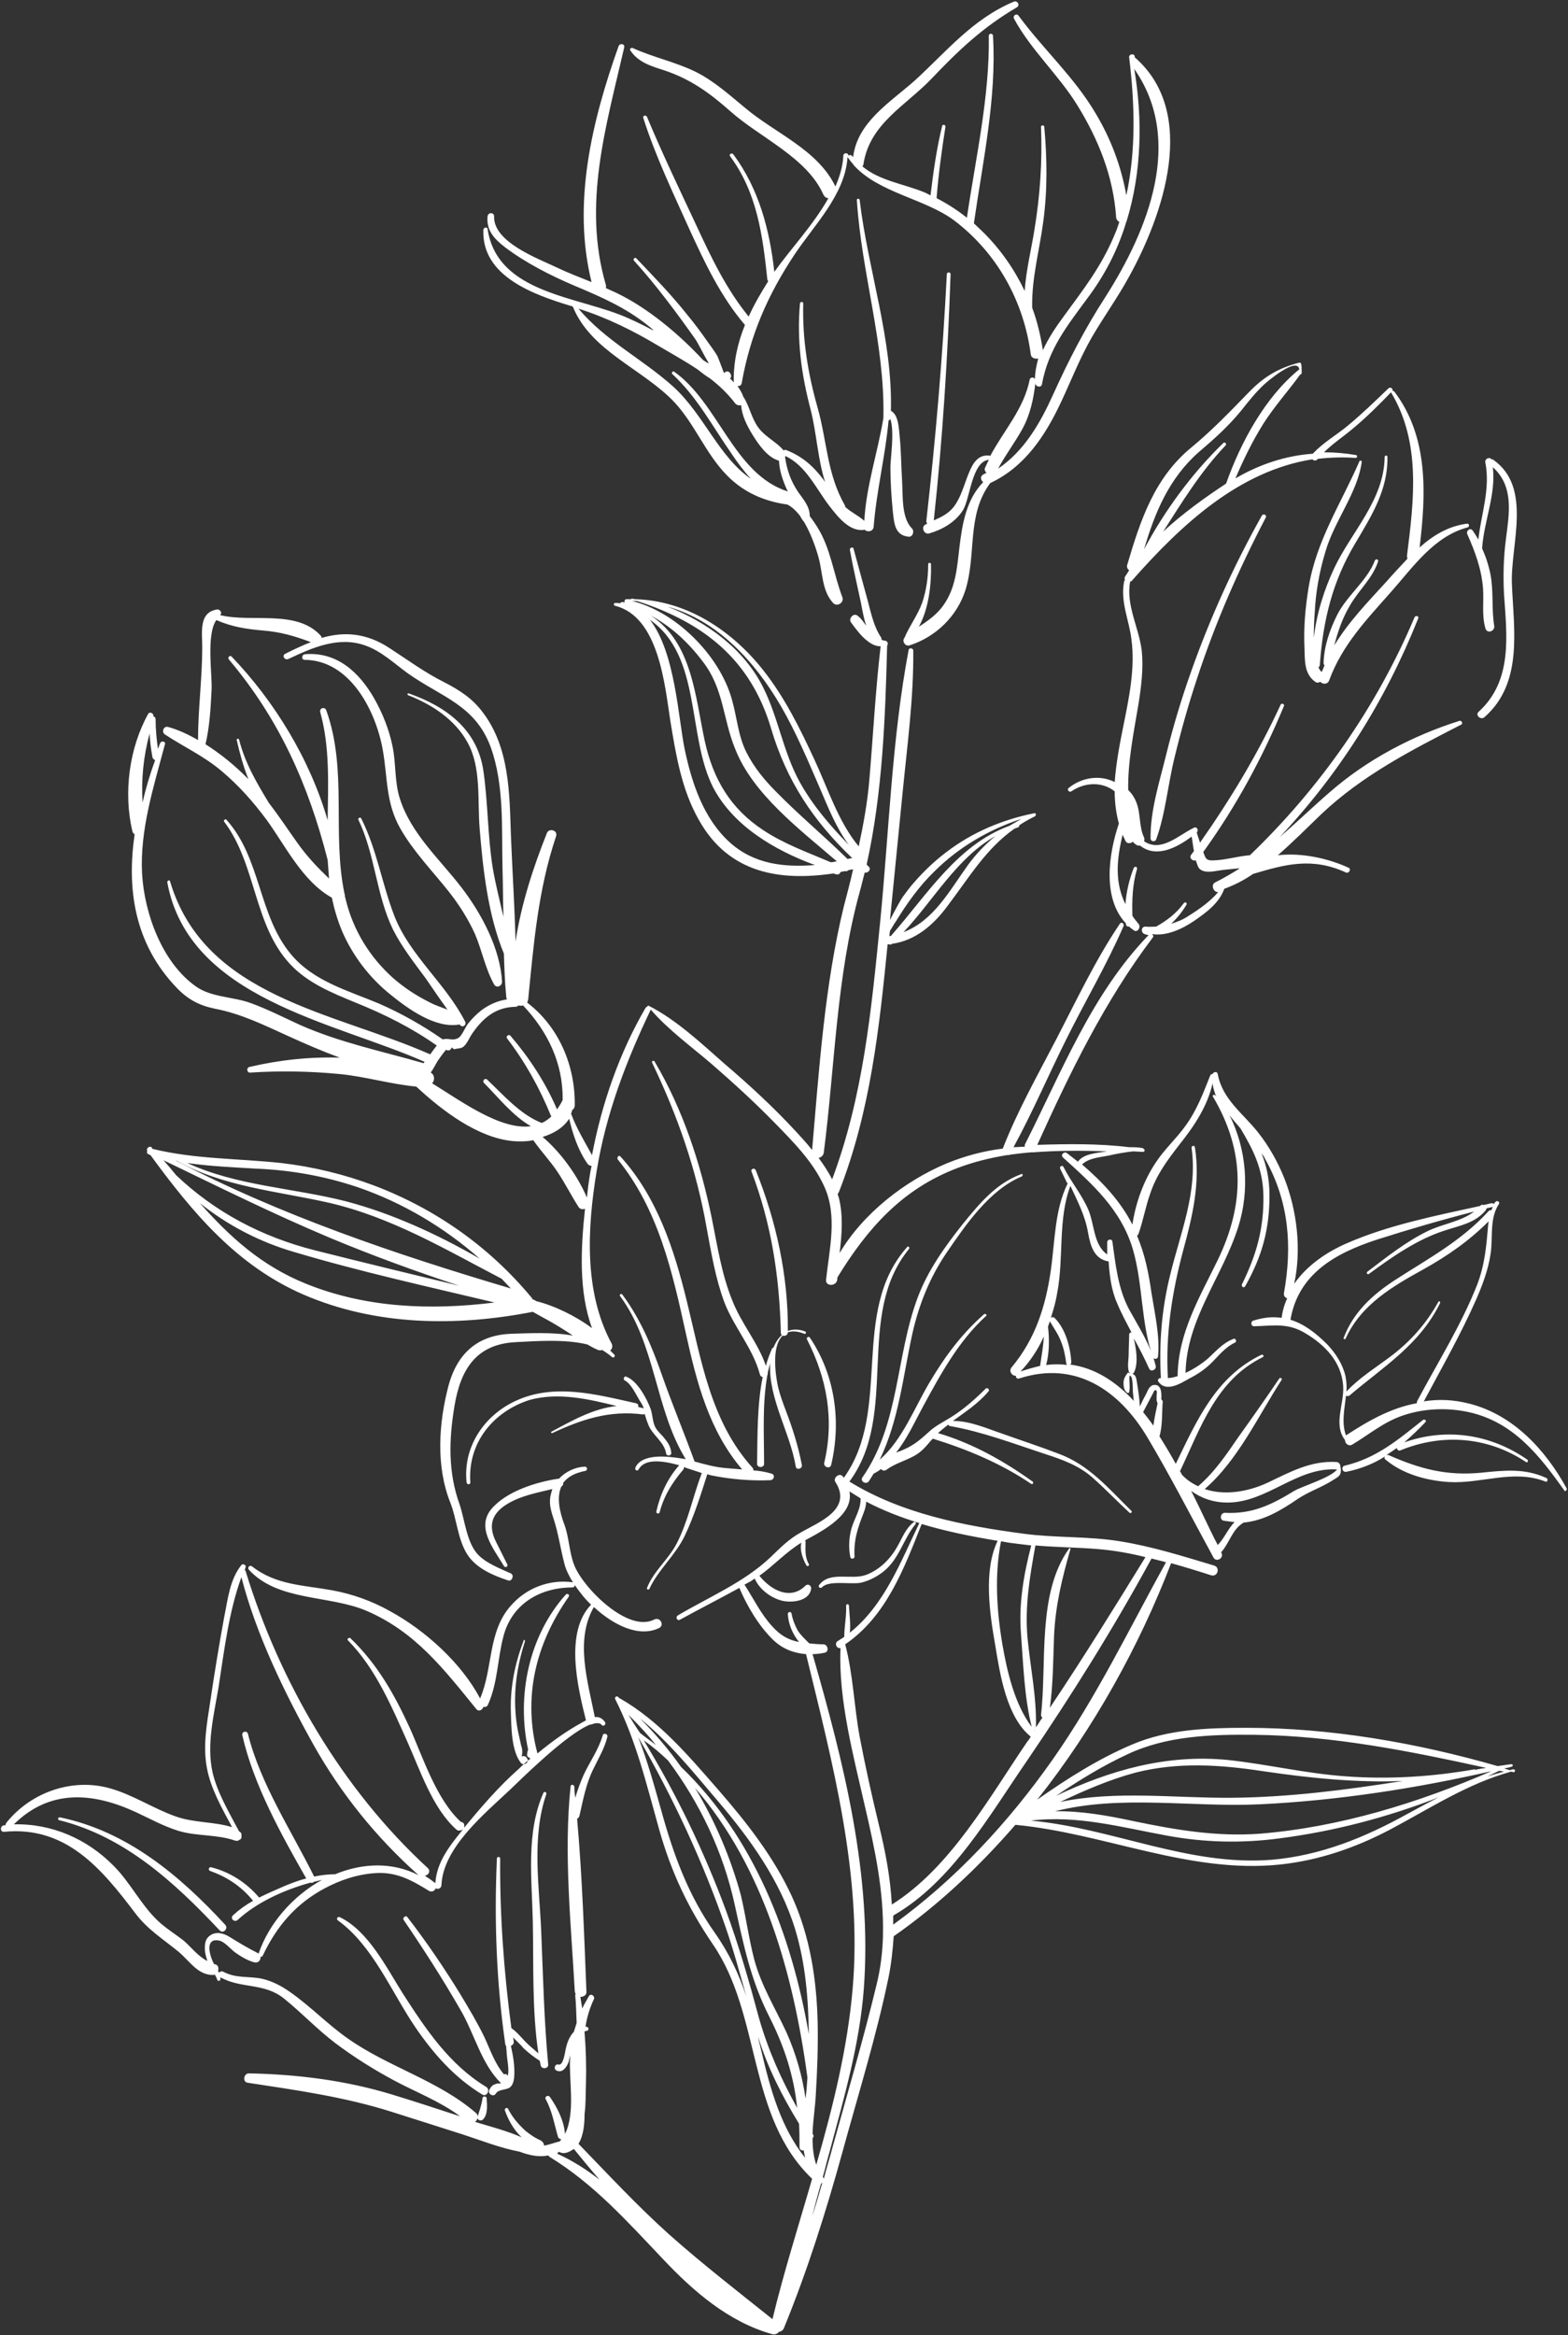 <?xml version="1.0" encoding="UTF-8" standalone="no"?><svg xmlns="http://www.w3.org/2000/svg" xmlns:xlink="http://www.w3.org/1999/xlink" fill="#000000" height="500.7" preserveAspectRatio="xMidYMid meet" version="1" viewBox="-0.2 -0.3 336.3 500.7" width="336.3" zoomAndPan="magnify"><rect x="-0.2" y="-0.3" width="336.3" height="500.7" fill="#333333" stroke="none"/><g id="change1_1"><path d="M 318.875 380.586 C 319.676 380.188 320.574 379.785 321.375 379.387 C 321.676 379.488 322.074 379.488 322.375 379.586 C 321.176 379.887 319.977 380.285 318.875 380.586 Z M 272.477 398.488 C 254.676 399.887 238.375 391.688 220.875 390.086 C 230.875 388.887 240.176 391.488 249.977 393.285 C 258.074 394.785 266.074 394.988 274.273 393.887 C 285.875 392.387 297.375 389.387 308.375 385.086 C 306.176 386.188 303.977 387.387 301.773 388.586 C 292.574 393.688 283.074 397.586 272.477 398.488 Z M 191.375 412.387 C 191.375 411.785 191.375 411.188 191.375 410.488 C 191.375 410.488 191.477 410.488 191.477 410.387 C 203.977 403.188 211.977 388.988 219.977 377.387 C 229.574 363.285 238.676 348.785 246.773 333.887 C 247.875 334.188 248.875 334.387 249.875 334.688 C 241.977 348.988 234.977 363.586 225.574 376.988 C 216.074 390.488 204.773 402.688 191.375 412.387 Z M 178.375 460.086 C 177.773 462.387 177.074 464.586 176.477 466.887 C 176.477 466.785 176.375 466.586 176.273 466.488 C 176.773 464.785 177.176 462.988 177.676 461.285 C 180.773 449.688 184.176 438.086 185.074 426.086 C 186.875 401.688 180.773 377.688 174.074 354.387 C 174.875 354.387 175.773 354.285 176.676 354.086 C 177.676 353.887 177.375 352.387 176.477 352.285 C 175.375 352.285 174.375 352.188 173.375 352.086 C 172.477 351.188 171.574 350.387 170.875 349.285 C 170.273 348.188 169.773 346.887 169.574 345.688 C 169.477 345.188 168.773 345.285 168.773 345.785 C 168.875 347.887 169.773 350.086 171.176 351.785 C 169.074 351.387 167.273 350.488 165.477 348.488 C 162.977 345.785 161.477 342.586 159.477 339.488 C 159.875 339.285 160.375 338.988 160.773 338.785 C 161.074 338.586 161.375 338.387 161.676 338.188 C 162.676 340.586 165.375 342.488 167.773 342.988 C 169.875 343.387 173.375 342.988 173.773 340.387 C 173.875 339.785 173.176 339.188 172.574 339.688 C 169.273 342.988 165.074 340.586 162.676 337.586 C 165.773 335.387 168.375 332.488 171.676 330.488 C 171.273 332.086 171.977 333.988 172.773 335.387 C 172.977 335.688 173.477 335.387 173.273 335.086 C 172.375 333.488 172.574 331.988 172.574 330.285 C 172.574 330.086 172.477 329.988 172.375 329.988 C 172.375 329.988 172.375 329.988 172.477 329.988 C 176.574 327.785 182.977 324.387 181.977 319.488 C 182.773 319.988 183.574 320.488 184.375 320.988 C 184.477 323.285 182.977 325.387 182.375 327.586 C 181.875 329.586 181.773 331.586 182.176 333.586 C 182.273 334.086 183.074 333.988 183.074 333.488 C 182.875 329.887 183.773 327.285 185.074 323.988 C 185.375 323.188 185.574 322.387 185.574 321.688 C 189.176 323.586 193.074 325.086 196.977 326.285 C 192.977 334.586 189.477 343.887 182.074 349.785 C 182.273 347.887 181.977 345.887 181.875 343.988 C 181.875 343.586 181.273 343.586 181.273 343.988 C 181.375 346.188 180.875 348.488 180.875 350.688 C 180.375 350.988 179.977 351.285 179.477 351.586 C 178.676 352.086 179.273 353.285 180.074 353.086 C 179.574 364.086 182.875 376.285 185.273 386.887 C 187.477 396.285 189.375 405.285 189.176 414.488 C 189.176 414.586 189.176 414.785 189.176 414.887 C 189.074 418.285 188.676 421.785 187.773 425.387 C 184.977 436.988 181.574 448.488 178.375 460.086 Z M 119.676 461.086 C 119.977 461.285 120.375 461.387 120.773 461.387 C 121.676 461.285 122.273 460.887 122.875 460.488 C 124.676 462.688 126.477 464.887 128.375 467.086 C 125.574 464.887 122.574 462.988 119.273 461.488 C 119.375 461.387 119.477 461.285 119.676 461.086 Z M 162.375 436.387 C 162.375 436.488 162.375 436.488 162.375 436.387 C 164.477 443.188 167.574 449.188 171.176 455.086 C 171.273 456.688 171.273 458.387 171.273 460.086 C 171.273 460.688 171.773 460.887 172.176 460.785 C 172.273 461.387 172.375 461.887 172.477 462.387 C 167.273 455.887 164.977 447.586 163.074 439.387 C 162.875 438.488 162.574 437.488 162.375 436.387 Z M 141.676 388.086 C 140.176 382.785 138.676 377.285 136.676 372.188 C 144.176 385.188 150.574 398.887 155.477 413.086 C 157.176 417.988 158.477 422.887 159.875 427.785 C 158.273 422.988 156.176 418.488 153.074 414.086 C 147.477 406.188 144.273 397.488 141.676 388.086 Z M 153.676 385.785 C 160.676 393.988 167.176 402.988 170.375 413.488 C 172.574 420.785 173.176 428.285 173.273 435.887 C 169.574 414.488 161.477 393.586 145.875 378.586 C 143.273 374.887 140.273 371.387 137.074 368.188 C 143.273 373.188 148.574 379.785 153.676 385.785 Z M 148.875 383.086 C 163.574 400.086 169.977 422.887 172.977 445.188 C 172.875 446.586 172.773 448.188 172.574 449.688 C 171.875 444.785 170.477 439.988 168.477 435.488 C 166.074 430.285 163.074 425.488 161.574 419.887 C 160.375 415.285 159.773 410.586 158.676 405.988 C 156.477 397.988 153.176 390.188 148.875 383.086 Z M 143.074 377.188 C 149.875 386.285 154.875 396.688 157.375 408.086 C 159.273 416.688 160.773 424.188 164.773 432.086 C 168.074 438.586 170.074 444.887 170.773 451.688 C 167.375 445.586 164.574 439.387 162.574 432.387 C 160.477 424.586 158.273 416.887 155.477 409.285 C 150.773 396.586 144.875 384.387 137.875 372.887 C 139.773 374.188 141.477 375.688 143.074 377.188 Z M 134.574 367.387 C 136.676 369.488 138.676 371.586 140.477 373.887 C 139.375 372.988 138.176 372.188 137.074 371.285 C 136.176 369.988 135.375 368.688 134.574 367.387 Z M 176.176 467.688 C 175.477 470.086 174.773 472.586 173.977 474.988 C 174.574 472.688 175.176 470.285 175.875 467.988 C 175.977 467.887 176.074 467.785 176.176 467.688 Z M 220.977 331.086 C 219.375 337.285 218.273 343.488 218.773 349.988 C 219.273 356.488 219.477 363.586 221.074 369.988 C 217.375 365.086 215.773 357.988 214.773 352.188 C 213.574 345.086 213.074 337.387 214.477 330.285 L 214.477 330.188 C 215.074 330.285 215.574 330.387 216.176 330.488 C 217.676 330.688 219.273 330.887 220.977 331.086 Z M 221.574 370.785 C 221.676 370.785 221.676 370.785 221.773 370.785 L 221.676 370.887 C 221.676 370.785 221.676 370.785 221.574 370.785 Z M 188.273 390.887 C 186.773 384.688 185.375 378.387 184.176 372.086 C 182.977 365.586 182.773 358.688 181.074 352.285 C 189.875 346.285 193.676 336.086 197.477 326.488 C 202.773 328.086 208.273 329.188 213.773 330.086 C 210.676 336.488 212.074 345.785 213.273 352.586 C 214.273 358.688 215.676 367.887 220.875 372.086 C 220.676 372.387 220.477 372.785 220.176 373.086 C 211.977 385.086 203.676 400.188 191.074 408.086 C 190.773 402.285 189.676 396.586 188.273 390.887 Z M 245.477 333.586 C 238.773 344.488 232.074 355.285 224.977 365.887 C 225.676 360.785 225.676 355.586 225.875 350.387 C 226.176 343.887 227.574 338.188 229.375 331.887 C 229.477 331.688 229.176 331.586 229.074 331.785 C 222.176 341.387 224.375 356.387 223.074 367.387 C 223.074 367.688 223.176 367.887 223.375 367.988 C 222.875 368.688 222.477 369.387 221.977 370.086 C 222.176 363.688 220.773 357.188 220.176 350.887 C 219.574 344.086 220.676 337.688 221.875 331.086 C 226.477 331.488 230.977 331.488 235.574 331.887 C 238.977 332.188 242.273 332.785 245.477 333.586 Z M 268.875 371.688 C 285.773 371.887 302.176 375.188 318.574 378.785 C 317.773 378.887 317.074 378.988 316.273 379.188 C 316.176 379.188 316.176 379.086 316.074 379.086 C 306.977 380.688 297.574 381.285 288.375 380.586 C 279.875 379.988 271.574 377.988 263.176 377.086 C 249.977 375.785 237.875 379.285 226.273 384.785 C 231.176 381.488 236.176 378.387 241.574 375.887 C 249.977 371.887 259.676 371.586 268.875 371.688 Z M 227.176 386.086 C 232.477 383.586 237.773 381.285 243.375 379.785 C 252.477 377.488 261.477 378.086 270.676 379.488 C 280.875 380.988 290.773 381.988 300.676 381.586 C 288.574 383.488 276.375 385.086 263.977 385.188 C 251.773 385.285 239.074 383.586 227.176 386.086 Z M 270.074 386.586 C 286.676 385.785 303.477 383.188 319.676 379.488 C 303.977 386.285 287.176 391.488 270.074 392.887 C 260.773 393.586 251.977 392.086 242.875 390.188 C 237.273 388.988 231.676 387.988 226.074 388.086 C 240.176 384.488 255.574 387.285 270.074 386.586 Z M 39.273 415.887 C 37.375 414.387 35.375 413.188 33.676 411.586 C 29.977 408.086 27.773 403.387 24.176 399.785 C 18.477 393.988 10.875 390.688 2.773 390.887 C 10.477 383.285 19.676 383.988 28.977 388.285 C 31.977 389.688 34.875 391.285 38.074 392.285 C 42.074 393.488 46.273 392.988 50.273 394.387 C 50.676 394.488 50.977 394.387 51.176 394.188 C 51.477 394.086 51.676 393.785 51.574 393.488 C 51.676 393.086 51.574 392.586 51.074 392.387 C 48.977 388.387 46.375 384.086 45.375 379.688 C 44.074 373.785 45.676 367.387 46.676 361.488 C 47.875 353.688 48.875 345.285 51.574 337.887 C 54.773 350.285 60.875 362.785 67.074 373.887 C 72.977 384.387 80.574 393.785 89.574 401.785 C 83.875 398.887 77.477 399.188 71.676 401.586 C 70.176 401.586 68.574 401.785 67.176 402.086 C 62.273 392.188 55.676 382.285 52.977 371.488 C 52.773 370.688 51.574 370.988 51.773 371.785 C 54.176 382.387 60.074 392.988 65.477 402.488 C 63.875 402.887 62.375 403.488 60.875 404.086 C 59.074 404.887 57.176 405.688 55.375 406.586 C 52.676 403.387 49.074 401.086 45.074 400.086 C 44.574 399.988 44.375 400.688 44.875 400.887 C 48.574 402.188 51.676 404.285 54.074 407.285 C 52.477 408.188 51.074 409.188 49.773 410.387 C 49.074 411.086 50.074 411.988 50.773 411.387 C 54.773 407.688 60.574 404.988 66.375 403.387 C 66.676 403.488 66.977 403.387 67.176 403.188 C 67.773 403.086 68.375 402.887 68.875 402.785 C 62.676 406.188 57.477 412.086 55.273 418.586 C 53.074 417.488 51.074 416.285 48.977 414.988 C 47.676 414.188 46.074 413.785 44.773 414.785 C 43.676 415.586 43.676 416.887 43.773 418.188 C 43.875 418.887 44.074 419.488 44.273 420.188 C 42.273 419.188 40.773 417.188 39.273 415.887 Z M 324.375 379.086 C 324.176 379.086 323.875 379.188 323.676 379.285 C 323.273 379.188 322.773 378.988 322.375 378.887 L 322.477 378.887 C 322.977 378.785 323.574 378.688 324.074 378.488 C 324.375 378.387 324.273 377.988 323.977 377.988 C 322.977 378.086 321.977 378.285 320.977 378.387 C 303.574 373.387 285.176 370.188 267.074 370.188 C 258.875 370.188 250.273 370.488 242.574 373.785 C 235.477 376.785 228.676 381.086 222.273 385.586 C 234.477 370.188 244.176 352.586 250.977 334.887 C 253.875 335.688 256.773 336.586 259.574 337.488 C 260.977 337.887 261.574 335.785 260.176 335.387 C 253.477 333.387 246.875 331.285 239.977 330.188 C 233.176 329.086 226.273 329.488 219.477 328.586 C 206.574 326.887 193.176 324.285 181.977 317.387 C 192.773 302.785 183.074 281.785 194.773 267.488 C 194.977 267.188 194.574 266.785 194.375 267.086 C 181.977 280.988 191.273 301.988 180.773 316.586 C 180.676 316.488 180.676 316.387 180.574 316.285 C 179.875 315.387 178.375 316.586 178.977 317.488 C 182.773 323.387 175.176 326.188 171.574 328.285 C 168.875 329.785 167.176 331.586 164.977 333.688 C 159.375 338.988 151.773 342.188 145.176 346.086 C 144.574 346.488 145.074 347.387 145.676 346.988 C 149.875 344.688 154.176 342.488 158.375 340.188 C 160.074 344.188 162.574 348.387 165.676 351.387 C 167.676 353.285 170.074 354.188 172.676 354.387 C 178.375 377.785 184.773 401.785 182.676 426.086 C 181.574 438.887 178.477 451.387 174.875 463.887 C 174.273 462.188 174.074 460.188 174.074 458.188 C 174.273 457.988 174.375 457.688 174.176 457.387 C 174.176 457.285 174.074 457.285 174.074 457.188 C 174.176 454.188 174.676 451.188 174.773 448.785 C 175.074 443.785 175.273 438.688 175.176 433.688 C 174.977 424.285 173.574 414.887 169.574 406.188 C 165.676 397.785 159.875 390.387 153.773 383.387 C 147.477 376.188 141.176 368.688 132.773 363.887 C 132.676 363.887 132.574 363.785 132.574 363.785 C 132.574 363.785 132.574 363.688 132.477 363.688 C 132.176 363.188 131.477 363.586 131.773 364.086 C 136.273 372.988 138.477 382.387 141.176 391.988 C 143.773 401.188 147.375 408.785 152.676 416.586 C 163.176 431.887 159.977 453.488 173.977 466.887 C 171.074 476.988 167.875 486.988 165.477 496.988 C 157.977 490.988 150.477 485.188 143.273 478.785 C 136.375 472.586 130.273 465.988 123.875 459.387 C 124.977 457.586 125.176 455.086 125.176 452.988 C 125.477 450.785 125.375 448.586 125.477 446.488 C 125.574 442.785 125.477 439.188 125.176 435.488 C 125.176 435.387 125.176 435.387 125.176 435.285 C 125.273 435.285 125.375 435.188 125.574 435.188 C 126.176 435.086 126.176 434.387 125.574 434.285 C 125.477 434.285 125.375 434.285 125.375 434.285 C 125.676 432.285 126.273 430.285 127.176 428.387 C 127.477 427.688 126.477 426.988 126.074 427.785 C 125.574 428.688 125.074 429.488 124.676 430.387 C 124.574 429.586 124.375 428.688 124.273 427.887 C 124.977 427.887 125.676 427.488 125.574 426.688 C 125.074 414.387 124.676 401.988 123.574 389.688 C 123.773 389.586 123.977 389.387 124.074 389.086 C 124.875 385.586 125.477 382.188 127.074 378.988 C 128.176 376.688 129.477 374.586 130.074 372.086 C 130.176 371.488 129.273 371.188 129.074 371.785 C 128.176 374.887 126.273 377.488 124.977 380.285 C 124.273 381.887 123.676 383.488 123.176 385.188 C 123.074 384.387 122.977 383.586 122.977 382.785 C 122.875 382.285 122.176 382.285 122.176 382.785 C 120.676 397.086 122.273 412.285 123.074 426.586 C 123.074 426.887 123.176 427.086 123.273 427.285 C 123.176 427.387 123.176 427.488 123.176 427.586 C 123.375 429.586 123.375 431.488 123.477 433.488 C 123.273 434.086 123.074 434.785 122.875 435.387 C 122.574 435.688 122.375 435.988 122.176 436.285 C 121.676 437.086 121.375 437.988 121.176 438.887 C 120.977 439.586 120.676 442.688 119.574 442.387 C 118.773 442.188 118.477 443.387 119.176 443.688 C 120.477 444.285 121.375 442.887 121.773 441.785 C 121.875 441.387 121.977 440.887 122.074 440.387 C 122.074 440.586 122.074 440.785 122.074 440.887 C 121.773 445.688 123.273 452.688 120.977 457.285 C 120.773 454.488 119.375 451.688 117.773 449.387 C 117.375 448.785 116.477 449.285 116.875 449.887 C 118.273 452.488 118.676 455.188 119.477 457.887 C 119.574 458.188 119.875 458.387 120.176 458.387 C 120.176 458.488 120.074 458.488 120.074 458.586 C 119.977 458.688 119.875 458.785 119.875 458.887 L 119.773 458.887 C 118.574 459.188 117.574 459.586 116.477 459.785 C 116.477 459.688 116.477 459.586 116.477 459.586 C 116.273 458.887 115.875 458.688 115.176 458.387 C 114.176 457.887 113.375 457.285 112.477 456.586 C 110.977 455.188 109.676 453.688 108.773 451.887 C 108.574 451.488 107.977 451.785 108.074 452.188 C 108.773 454.188 109.875 456.188 111.375 457.688 C 111.477 457.785 111.574 457.887 111.676 457.988 C 108.477 456.586 104.977 455.688 101.676 454.688 C 101.977 454.488 102.176 454.188 102.176 453.785 C 102.176 454.285 102.977 454.586 103.375 454.188 C 104.477 453.086 104.273 451.086 104.176 449.688 C 104.176 449.086 103.273 449.086 103.273 449.688 C 103.176 450.488 102.977 451.086 102.773 451.887 C 102.574 452.488 102.375 453.086 102.273 453.586 C 102.273 453.285 102.176 452.988 101.773 452.688 C 93.773 445.785 82.977 442.887 74.375 436.785 C 70.074 433.785 66.375 429.887 62.074 426.887 C 60.273 425.586 58.176 424.488 55.977 423.988 C 53.074 423.387 50.574 423.988 47.676 422.488 C 47.273 422.285 46.977 422.488 46.773 422.688 C 46.676 422.586 46.676 422.488 46.574 422.285 C 46.773 421.688 46.574 420.988 45.875 420.887 C 45.773 420.887 45.773 420.887 45.676 420.785 C 44.773 419.086 43.676 415.285 46.676 415.785 C 47.977 415.988 49.176 417.586 50.273 418.387 C 51.574 419.285 52.875 420.086 54.375 420.488 C 55.176 420.688 55.773 419.988 55.676 419.285 C 55.875 419.285 56.074 419.285 56.176 418.988 C 59.176 412.688 63.273 407.887 69.477 404.586 C 72.676 402.887 76.176 401.688 79.773 401.387 C 84.574 400.887 87.977 402.785 91.875 405.188 C 92.477 405.488 93.074 405.086 93.273 404.586 C 93.676 404.887 94.375 404.688 94.477 403.988 C 94.773 395.887 103.773 388.586 109.273 383.387 C 111.176 381.586 121.273 371.488 126.375 369.488 C 126.676 369.488 126.875 369.387 127.176 369.285 C 127.977 369.086 128.574 369.188 128.875 369.586 C 129.176 369.988 129.875 369.488 129.574 368.988 C 128.977 368.086 128.176 367.785 127.375 367.887 C 125.875 360.285 123.074 351.387 127.176 344.285 C 131.375 348.188 136.875 350.887 141.176 348.785 C 142.375 348.188 141.375 346.285 140.074 346.988 C 134.375 349.887 124.574 339.887 122.875 335.086 C 121.875 332.387 121.875 329.488 120.875 326.688 C 119.773 323.785 119.176 320.785 120.176 318.488 C 120.477 318.285 120.676 317.988 120.574 317.688 C 121.477 316.488 122.875 315.586 125.375 315.086 C 125.875 314.988 125.773 314.188 125.273 314.188 C 123.074 314.285 121.074 315.285 119.676 316.785 C 119.574 316.785 119.574 316.785 119.477 316.785 C 114.773 317.488 108.375 319.488 105.176 323.285 C 101.875 327.285 105.676 331.785 107.875 335.488 C 108.176 335.988 108.875 335.586 108.574 335.086 C 107.773 333.488 106.977 331.887 106.176 330.285 C 104.375 326.688 105.375 324.086 108.773 322.086 C 111.676 320.387 114.977 319.785 118.273 318.988 C 118.176 319.285 118.074 319.586 117.977 319.988 C 117.477 321.785 117.875 323.387 118.477 325.188 C 119.574 328.488 119.977 331.688 120.875 335.086 C 121.176 336.285 121.875 337.688 122.676 338.988 C 117.676 338.285 112.676 340.188 109.375 343.988 C 104.375 349.586 105.574 357.387 102.773 363.887 C 98.676 356.188 90.977 349.285 83.477 345.188 C 79.574 342.988 75.375 341.488 70.977 340.688 C 64.875 339.586 58.977 339.586 53.875 335.586 C 53.375 335.188 52.773 335.785 53.176 336.285 C 59.375 343.086 70.375 341.688 78.375 345.086 C 88.875 349.586 94.977 357.586 101.977 366.188 C 102.477 366.785 103.273 366.387 103.477 365.688 C 103.875 365.785 104.273 365.688 104.477 365.188 C 106.574 360.488 106.477 355.488 107.773 350.586 C 109.574 343.586 115.676 340.086 122.574 340.086 C 122.875 340.086 123.074 339.887 123.074 339.586 C 124.074 340.988 125.176 342.488 126.574 343.785 C 120.875 349.688 123.676 361.387 125.477 368.586 C 125.176 368.785 124.875 368.887 124.574 369.086 C 121.273 370.887 118.074 373.188 115.074 375.688 C 111.875 363.688 114.676 352.188 121.773 342.086 C 122.074 341.688 121.477 341.285 121.176 341.586 C 113.176 350.488 110.574 363.387 113.074 374.887 C 113.074 374.988 112.977 374.988 112.977 375.086 C 112.977 375.285 112.875 375.488 112.875 375.688 C 112.773 376.086 112.875 376.387 113.273 376.586 C 113.375 376.688 113.477 376.688 113.574 376.785 C 112.676 377.488 111.875 378.188 111.074 378.988 C 106.773 382.785 102.977 387.188 99.375 391.586 C 99.375 391.488 99.375 391.488 99.375 391.387 C 99.375 391.285 99.375 391.188 99.375 391.086 C 99.375 390.688 99.074 390.387 98.676 390.387 C 93.375 385.586 90.477 376.387 87.676 370.188 C 84.375 362.988 80.773 356.586 74.977 350.988 C 74.676 350.688 74.074 351.188 74.477 351.488 C 80.375 357.488 83.777 365.586 87.176 373.188 C 89.875 379.188 92.574 387.488 97.676 391.988 C 97.977 392.285 98.375 392.285 98.875 392.086 C 98.977 392.086 98.977 391.988 99.074 391.988 C 96.273 395.488 93.477 398.887 93.176 403.488 C 92.375 402.887 91.676 402.387 90.875 401.887 C 91.574 401.887 92.273 400.988 91.574 400.285 C 73.176 383.387 59.773 360.387 52.477 336.586 C 52.477 336.488 52.375 336.387 52.273 336.387 C 52.375 336.188 52.375 335.988 52.477 335.785 C 52.676 335.285 51.875 334.887 51.574 335.285 C 49.074 338.387 48.676 342.586 47.875 346.488 C 46.773 352.488 45.773 358.586 44.875 364.688 C 44.176 369.285 43.273 374.086 44.176 378.785 C 44.977 383.188 47.375 387.387 49.574 391.488 C 45.676 390.285 41.375 390.586 37.477 389.188 C 32.676 387.488 28.375 384.586 23.477 383.188 C 15.477 380.887 6.676 383.887 1.375 390.285 C 0.977 390.785 0.977 390.887 0.977 391.086 C 0.875 391.086 0.773 391.086 0.676 391.086 C -0.227 391.188 -0.227 392.586 0.676 392.488 C 13.977 391.188 21.574 400.387 28.773 409.887 C 31.375 413.387 34.773 415.488 38.074 418.188 C 40.477 420.188 42.176 423.188 45.477 423.188 C 45.574 423.188 45.773 423.188 45.875 423.086 C 46.074 423.488 46.273 423.785 46.375 424.188 C 46.477 424.586 47.074 424.488 47.074 424.086 C 47.074 423.988 47.074 423.785 47.074 423.688 C 51.574 426.188 56.477 424.785 60.773 428.285 C 64.477 431.285 67.773 434.785 71.574 437.688 C 75.676 440.785 79.977 443.488 84.477 445.887 C 89.176 448.387 94.176 450.285 98.477 453.488 C 93.574 451.887 88.676 450.285 83.773 448.785 C 73.875 445.785 63.574 444.488 53.176 444.285 C 52.074 444.285 51.773 446.086 52.875 446.285 C 63.375 447.887 73.477 449.285 83.676 452.488 C 88.773 454.086 93.977 455.785 99.074 457.387 C 103.074 458.688 107.074 460.285 111.273 461.086 C 113.375 461.887 115.477 462.285 117.375 461.887 C 117.477 461.988 117.574 462.086 117.676 462.188 C 127.273 468.086 134.273 475.988 141.977 484.086 C 148.477 490.988 156.074 497.586 165.375 500.188 C 166.074 500.387 166.574 500.086 166.875 499.688 C 167.273 499.688 167.773 499.387 167.977 498.789 C 172.977 486.586 176.977 473.887 180.477 461.188 C 183.875 448.785 187.773 436.285 190.375 423.688 C 190.977 420.688 191.273 417.785 191.477 414.887 C 201.074 408.188 209.773 399.988 217.574 390.988 C 236.676 392.785 254.977 401.586 274.477 399.488 C 282.773 398.586 290.574 395.887 297.977 391.988 C 306.477 387.488 314.477 382.188 323.875 379.586 C 324.074 379.586 324.176 379.688 324.375 379.688 C 324.574 379.785 324.773 379.488 324.676 379.387 C 324.875 379.586 324.773 379.086 324.375 379.086 Z M 46.875 413.586 C 37.273 403.387 26.574 393.488 12.477 389.988 C 12.074 389.887 12.273 389.285 12.676 389.387 C 27.074 392.387 38.273 401.785 48.074 412.387 C 48.875 413.188 47.676 414.488 46.875 413.586 Z M 104.074 447.188 C 105.074 447.785 104.176 449.488 103.176 448.785 C 97.273 445.188 92.773 440.086 88.875 434.387 C 83.773 426.887 79.773 416.887 72.273 411.488 C 71.875 411.188 72.176 410.586 72.676 410.785 C 78.875 413.785 82.773 421.785 86.273 427.285 C 91.176 434.887 96.176 442.387 104.074 447.188 Z M 112.375 351.688 C 111.074 355.785 110.273 359.887 110.273 364.188 C 110.273 366.586 110.477 368.988 110.977 371.285 C 111.176 372.188 111.375 373.086 111.574 373.988 C 111.875 374.785 111.875 375.586 111.676 376.387 C 111.977 376.086 112.676 376.285 112.875 376.785 C 112.875 376.887 112.875 376.887 112.977 376.988 C 113.074 377.285 112.875 377.688 112.676 377.785 C 112.574 377.785 112.574 377.887 112.477 377.887 C 112.273 378.086 111.773 377.988 111.574 377.785 C 109.477 375.188 109.477 370.188 109.375 366.988 C 109.176 361.688 110.176 356.586 112.074 351.586 C 111.977 351.188 112.574 351.387 112.375 351.688 Z M 100.676 317.586 C 100.676 318.086 99.977 318.086 99.875 317.586 C 99.074 310.086 103.477 303.387 110.176 300.188 C 118.574 296.188 127.574 298.688 136.176 300.586 C 136.676 300.688 136.773 301.086 136.676 301.387 C 137.074 301.488 137.477 301.586 137.875 301.688 C 137.676 301.086 137.375 300.586 136.977 299.988 C 136.176 298.688 135.176 296.387 133.773 295.688 C 133.375 295.488 133.676 294.688 134.074 294.887 C 136.477 295.688 138.574 299.688 139.375 301.887 C 139.773 303.086 139.773 304.688 140.375 305.785 C 140.875 306.688 141.773 307.387 142.375 308.188 C 143.176 309.188 143.676 309.988 143.773 311.285 C 143.773 311.887 142.773 311.988 142.676 311.387 C 142.273 308.785 139.574 307.387 138.773 304.988 C 138.477 304.285 138.273 303.586 138.074 302.887 C 137.977 302.988 137.875 302.988 137.676 302.988 C 130.574 302.086 124.676 303.988 118.273 306.988 C 118.074 307.086 117.875 306.785 118.074 306.688 C 122.375 304.387 127.074 301.688 132.074 301.188 C 125.977 299.688 119.574 298.188 113.375 299.887 C 105.574 302.387 100.074 309.086 100.676 317.586 Z M 218.875 251.988 C 211.977 254.887 206.875 262.387 202.773 268.387 C 199.176 273.688 196.875 279.488 195.477 285.688 C 193.477 294.785 192.574 304.285 188.477 312.688 C 193.273 308.586 195.977 301.488 199.074 296.285 C 202.375 290.688 205.977 285.785 210.875 281.488 C 211.176 281.285 211.574 281.688 211.273 281.887 C 205.375 287.285 201.574 294.285 197.773 301.285 C 195.977 304.586 194.375 308.188 191.977 311.188 C 192.176 311.086 192.477 310.988 192.773 310.887 C 195.574 309.785 196.875 308.688 199.074 306.688 C 200.477 305.387 202.176 304.586 203.773 303.586 C 206.477 301.887 208.875 299.785 211.176 297.488 C 211.574 297.086 212.176 297.688 211.773 298.086 C 209.574 300.688 206.773 302.488 204.176 304.387 C 207.977 304.387 211.375 305.988 214.977 307.188 C 218.875 308.586 222.875 309.887 226.773 311.387 C 233.375 313.785 237.574 318.887 242.477 323.688 C 242.676 323.887 242.375 324.285 242.074 324.086 C 239.375 321.586 236.773 318.887 234.074 316.488 C 231.074 313.887 227.676 312.688 223.977 311.488 C 217.273 309.285 210.477 306.688 203.574 305.488 C 203.375 305.488 203.273 305.285 203.176 305.188 C 202.375 305.785 201.676 306.387 200.977 306.988 C 208.375 309.188 214.977 312.887 221.273 317.387 C 221.574 317.586 221.273 318.086 220.977 317.887 C 214.477 313.488 207.273 310.488 199.875 308.188 C 199.773 308.285 199.574 308.488 199.477 308.586 C 198.273 309.988 197.477 310.988 195.875 311.887 C 193.875 312.988 191.773 313.488 189.875 314.887 C 189.375 315.188 188.977 314.988 188.773 314.688 C 188.273 315.086 187.773 315.387 187.176 315.688 C 186.875 316.188 186.477 316.785 186.176 317.285 C 185.574 318.188 184.176 317.285 184.773 316.488 C 192.773 304.988 191.875 290.488 196.676 277.785 C 198.875 271.988 202.477 266.988 206.273 262.188 C 209.875 257.785 213.375 253.488 218.773 251.488 C 219.176 251.188 219.273 251.887 218.875 251.988 Z M 132.875 247.688 C 140.676 256.285 144.375 267.488 147.074 278.586 C 150.176 291.086 152.176 304.488 161.176 314.387 C 161.375 314.586 161.375 314.785 161.375 314.988 C 162.676 315.086 163.977 315.285 165.273 315.688 C 166.074 315.887 165.875 316.988 165.074 317.086 C 160.977 317.285 156.477 316.887 152.477 316.086 C 152.176 315.988 151.875 315.988 151.477 315.785 C 151.477 315.785 151.477 315.785 151.477 315.887 C 150.074 320.285 148.676 324.785 146.676 328.988 C 144.676 333.188 140.977 336.285 139.074 340.387 C 138.977 340.688 138.375 340.488 138.574 340.188 C 139.977 336.586 143.074 334.188 144.875 330.785 C 147.375 325.988 148.375 320.688 150.273 315.688 C 150.273 315.688 150.273 315.586 150.375 315.586 C 149.273 315.188 147.875 314.785 146.477 314.285 C 146.477 314.488 146.477 314.688 146.375 314.785 C 143.977 317.586 142.176 320.488 141.273 323.988 C 141.176 324.387 140.477 324.285 140.574 323.785 C 141.375 320.188 142.977 316.688 145.477 313.887 C 141.875 312.887 138.074 312.387 136.773 314.785 C 136.477 315.285 135.875 314.887 136.074 314.387 C 137.477 311.285 143.074 311.988 145.676 312.387 C 146.074 312.488 146.477 312.488 146.875 312.586 C 140.273 301.887 140.477 287.988 132.773 277.586 C 132.574 277.285 133.074 276.988 133.273 277.285 C 137.074 282.387 139.574 288.285 141.676 294.285 C 143.875 300.586 146.477 306.785 148.773 313.086 C 150.977 313.688 153.074 314.285 155.375 314.488 C 156.574 314.586 157.773 314.688 158.977 314.785 C 151.875 306.488 149.176 295.988 146.875 285.488 C 143.977 272.285 140.977 258.988 132.273 248.285 C 132.074 247.785 132.574 247.285 132.875 247.688 Z M 176.574 313.387 C 178.773 304.086 177.176 295.285 172.875 286.887 C 172.676 286.488 173.273 286.188 173.477 286.488 C 178.875 294.488 180.273 304.387 178.074 313.785 C 177.875 314.785 176.375 314.285 176.574 313.387 Z M 167.477 285.988 C 167.375 285.887 167.273 285.688 167.273 285.488 C 166.977 273.488 165.273 262.188 160.977 250.887 C 160.773 250.285 161.676 250.086 161.875 250.586 C 166.273 261.488 168.875 273.285 168.773 285.086 C 169.875 284.688 171.074 284.688 172.477 285.188 C 172.773 285.285 172.676 285.887 172.273 285.688 C 170.773 285.086 169.676 285.086 168.773 285.387 C 168.773 285.988 168.074 286.285 167.676 286.086 C 165.074 288.488 166.273 295.285 166.676 297.086 C 167.074 298.785 167.676 300.387 168.273 301.988 C 169.773 305.887 170.977 309.688 171.773 313.785 C 171.977 314.688 170.574 314.988 170.477 314.188 C 169.273 306.887 164.574 299.586 164.977 291.988 C 164.773 292.688 164.676 293.285 164.477 293.988 C 164.477 294.188 164.477 294.488 164.375 294.586 C 163.273 300.785 163.676 307.285 163.676 313.586 C 163.676 314.488 162.176 314.488 162.176 313.586 C 162.273 307.285 162.176 300.988 163.375 294.988 C 163.074 294.887 162.875 294.785 162.773 294.387 C 161.273 288.785 157.273 284.387 155.176 278.988 C 153.273 273.887 152.375 268.488 151.375 263.086 C 149.176 250.488 145.176 239.086 139.676 227.586 C 139.477 227.285 139.977 226.988 140.176 227.285 C 146.273 237.586 150.074 249.188 152.477 260.988 C 153.676 266.887 154.574 272.988 156.875 278.586 C 158.773 283.488 162.375 287.586 164.074 292.586 C 164.375 291.285 164.875 290.086 165.375 288.887 C 165.477 288.688 165.574 288.688 165.676 288.688 C 166.176 287.488 166.773 286.586 167.477 285.988 Z M 271.273 110.688 C 265.477 121.785 260.477 133.188 256.574 145.086 C 254.676 150.785 253.074 156.488 251.676 162.285 C 250.273 167.988 249.773 174.188 247.773 179.688 C 247.574 180.285 246.574 180.188 246.574 179.488 C 246.477 173.586 248.477 167.387 249.875 161.688 C 251.375 155.586 253.176 149.586 255.273 143.688 C 259.375 132.086 264.477 120.887 270.477 110.188 C 270.875 109.785 271.574 110.188 271.273 110.688 Z M 105.773 210.785 C 103.875 207.387 103.176 203.488 101.676 199.988 C 100.176 196.688 98.273 193.688 95.977 190.785 C 92.477 186.387 88.477 182.285 85.676 177.387 C 82.477 171.785 82.977 166.488 81.875 160.387 C 80.375 152.086 74.875 141.285 65.176 141.188 C 64.375 141.188 64.477 140.086 65.176 139.988 C 72.074 139.387 76.875 143.887 80.074 149.488 C 81.875 152.688 83.273 156.188 83.977 159.688 C 84.773 163.387 84.375 167.285 85.574 170.988 C 87.977 178.488 94.074 183.887 98.773 189.988 C 103.074 195.586 107.074 203.086 107.477 210.188 C 107.477 211.285 106.176 211.586 105.773 210.785 Z M 109.875 436.586 C 109.875 436.887 109.977 437.188 109.977 437.387 C 110.074 437.887 109.773 438.188 109.375 438.387 C 109.875 440.586 110.273 442.988 110.074 445.188 C 109.977 445.988 109.773 446.785 109.176 447.285 C 108.375 447.887 106.676 447.688 106.176 448.586 C 105.676 449.488 104.273 448.688 104.773 447.785 C 105.074 447.188 105.375 446.785 106.074 446.586 C 106.477 446.387 106.875 446.488 107.273 446.387 C 103.074 442.387 101.477 435.586 98.574 430.688 C 94.773 424.086 90.676 417.688 86.375 411.387 C 86.074 410.887 86.875 410.285 87.176 410.785 C 91.273 416.086 95.074 421.688 98.574 427.387 C 100.375 430.387 102.176 433.387 103.676 436.488 C 104.977 439.285 105.875 442.086 107.875 444.488 C 108.176 444.387 108.477 444.387 108.676 444.785 C 108.676 444.785 108.676 444.785 108.676 444.887 C 108.676 444.785 108.773 444.586 108.773 444.488 C 108.977 443.188 108.574 441.387 108.477 440.086 C 108.477 439.586 108.375 438.988 108.375 438.488 C 108.273 438.387 108.273 438.285 108.176 438.086 C 106.273 424.785 105.773 411.586 106.375 398.188 C 106.375 397.785 107.074 397.785 107.074 398.188 C 106.977 410.285 107.875 422.586 109.477 434.586 C 110.676 435.387 111.676 436.688 112.676 437.688 C 113.477 438.488 114.375 439.188 115.273 439.988 C 113.875 430.688 114.273 420.988 114.074 411.688 C 113.875 402.586 112.574 392.586 116.375 384.086 C 116.574 383.785 117.074 383.988 116.977 384.387 C 113.773 393.688 115.477 404.188 115.875 413.785 C 116.273 423.285 116.477 432.785 117.375 442.387 C 117.477 443.285 115.977 443.488 115.773 442.586 C 115.676 442.285 115.676 441.988 115.574 441.586 C 114.273 440.785 113.176 439.887 112.074 438.887 C 111.375 437.988 110.574 437.387 109.875 436.586 Z M 176.074 340.086 C 175.773 340.387 175.176 339.988 175.477 339.586 C 177.773 336.488 182.375 338.586 185.574 337.387 C 188.477 336.285 190.773 333.988 192.273 331.285 C 193.375 329.387 193.977 327.488 195.773 326.086 C 196.074 325.887 196.375 326.188 196.176 326.488 C 193.477 329.785 192.676 333.988 189.273 336.688 C 187.875 337.785 186.176 338.688 184.375 339.086 C 182.176 339.488 177.477 338.488 176.074 340.086 Z M 233.176 264.086 C 233.676 266.887 234.477 269.688 237.574 270.188 C 237.773 273.285 238.176 276.387 239.375 279.086 C 240.273 281.285 241.375 283.285 242.477 285.387 C 242.176 285.387 241.977 285.586 241.977 285.887 C 241.977 287.285 241.875 288.688 241.875 289.988 C 241.875 291.188 241.574 292.488 241.875 293.688 C 241.875 293.887 242.074 294.086 242.176 294.086 L 242.074 294.188 C 241.977 293.988 241.676 293.988 241.574 294.188 C 241.074 294.887 240.773 295.387 240.773 296.285 C 240.773 296.988 240.875 297.785 241.477 298.285 C 241.676 298.488 241.977 298.387 241.977 298.188 C 242.273 296.988 241.875 295.785 242.074 294.586 C 242.074 294.688 242.176 294.688 242.273 294.785 C 242.773 294.887 242.773 297.688 242.773 298.188 C 242.875 298.785 242.875 299.488 242.977 300.086 C 239.074 295.887 234.574 292.988 229.273 292.285 C 229.477 292.188 229.574 292.086 229.574 291.785 C 229.375 288.586 228.375 284.688 225.977 282.285 C 225.773 282.086 225.375 282.086 225.176 282.285 C 225.773 280.488 226.273 278.688 226.574 276.785 C 227.977 269.387 226.676 261.086 229.375 253.988 C 230.977 257.387 232.574 260.488 233.176 264.086 Z M 247.074 298.488 C 247.176 298.285 247.375 297.688 247.676 297.785 C 248.074 297.887 247.875 298.688 247.875 298.988 C 247.875 299.586 247.773 299.988 248.074 300.586 C 247.773 302.086 247.375 303.785 247.176 305.387 C 246.477 304.387 245.676 303.387 244.977 302.488 C 245.676 301.188 246.375 299.785 247.074 298.488 Z M 263.074 321.887 C 271.574 321.887 277.875 314.285 286.477 314.785 L 286.574 314.785 C 285.176 316.586 279.074 318.387 277.375 319.387 C 272.477 322.387 268.375 324.387 262.477 324.086 C 261.574 324.086 261.273 325.586 262.273 325.785 C 263.074 325.887 263.875 325.988 264.574 326.086 C 263.176 327.488 262.375 329.586 260.977 330.988 C 259.176 327.586 257.375 323.488 255.273 319.387 C 257.477 320.988 260.074 321.887 263.074 321.887 Z M 224.176 292.387 C 224.875 289.785 224.875 286.785 224.574 284.188 C 224.676 283.785 224.875 283.387 224.977 282.988 C 224.977 283.086 224.977 283.086 225.074 283.188 C 225.875 284.586 226.773 285.785 227.375 287.387 C 227.977 288.887 228.273 290.387 228.477 291.988 C 228.477 292.188 228.574 292.285 228.676 292.387 C 227.273 292.188 225.773 292.188 224.176 292.387 Z M 223.676 286.285 C 223.574 288.387 223.176 290.488 222.875 292.586 C 221.574 292.887 220.176 293.285 218.676 293.785 C 220.773 291.586 222.477 288.988 223.676 286.285 Z M 228.773 253.488 C 225.977 259.188 226.074 265.887 225.176 272.086 C 224.074 279.785 221.875 286.785 216.773 292.887 C 216.074 293.688 216.875 294.785 217.676 294.688 C 217.676 295.086 217.875 295.387 218.375 295.285 C 230.375 291.387 239.773 297.688 245.875 307.887 C 250.875 316.285 255.375 325.086 260.074 333.688 C 260.676 334.785 262.375 333.785 261.773 332.688 C 261.773 332.688 261.773 332.586 261.676 332.586 C 263.477 330.586 264.074 327.688 266.375 326.285 L 266.477 326.188 C 270.773 325.785 274.375 323.688 278.176 321.086 C 280.574 319.488 283.375 318.586 285.676 317.086 C 286.977 316.285 287.477 316.086 287.375 314.586 C 287.375 314.488 287.375 314.387 287.273 314.387 C 287.375 313.887 287.074 313.188 286.375 313.188 C 280.977 312.887 276.574 315.285 271.773 317.586 C 267.273 319.688 262.273 320.387 258.176 318.988 C 265.273 312.887 269.676 303.285 274.676 295.586 C 274.875 295.285 274.375 294.988 274.176 295.285 C 271.273 299.586 268.375 303.688 265.375 307.887 C 262.773 311.688 260.273 315.387 256.773 318.387 C 255.477 317.785 254.273 316.988 253.273 315.887 C 253.176 315.688 253.074 315.387 252.875 315.188 C 257.375 305.688 260.676 295.586 270.676 290.688 C 270.977 290.488 270.676 290.086 270.375 290.188 C 260.574 294.887 256.477 304.285 251.977 313.586 C 250.875 311.586 249.676 309.586 248.477 307.688 C 249.176 305.387 248.977 302.586 249.176 300.285 C 249.176 300.086 249.074 299.887 248.875 299.785 C 248.977 298.387 248.875 296.387 247.176 296.688 C 246.273 296.887 245.977 297.887 245.676 298.488 C 245.176 299.387 244.676 300.387 244.273 301.285 C 244.176 299.387 243.875 297.488 243.574 295.688 C 243.477 294.988 243.273 294.488 242.676 294.285 C 242.875 294.188 242.977 294.086 243.074 293.887 C 243.977 291.785 243.477 288.988 242.977 286.688 C 244.176 288.785 245.273 290.988 246.273 293.188 C 246.676 293.988 247.875 293.387 247.676 292.586 C 246.574 288.086 244.176 284.488 241.977 280.488 C 239.574 275.988 239.074 270.887 238.375 265.887 C 238.273 265.285 237.273 265.387 237.273 266.086 C 237.273 266.887 237.273 267.785 237.273 268.688 C 234.273 266.586 234.574 262.188 233.176 258.988 C 231.773 255.785 229.477 253.086 227.875 249.887 C 227.676 249.488 226.977 249.785 227.176 250.285 C 227.676 251.285 228.176 252.387 228.676 253.387 C 228.875 253.285 228.773 253.387 228.773 253.488 Z M 331.273 317.387 C 324.375 314.688 317.574 317.887 310.574 317.488 C 305.773 317.188 300.676 315.785 296.977 312.688 C 296.676 312.488 296.676 312.188 296.875 311.988 C 294.375 313.586 291.574 314.688 288.574 315.285 C 287.676 315.488 287.375 314.188 288.176 313.988 C 294.977 312.387 299.574 308.488 304.977 304.188 C 305.375 303.887 305.875 304.387 305.477 304.688 C 304.074 306.188 302.574 307.586 300.977 308.988 C 309.977 305.785 319.477 307.188 327.375 312.688 C 327.676 312.887 327.375 313.488 327.074 313.188 C 318.977 307.785 309.176 306.988 300.176 310.688 C 299.773 310.887 299.477 310.586 299.375 310.188 C 298.676 310.688 297.977 311.188 297.176 311.688 C 297.273 311.688 297.477 311.688 297.574 311.688 C 304.375 314.688 309.977 316.188 317.477 315.488 C 322.375 314.988 326.773 314.488 331.375 316.586 C 331.977 316.785 331.676 317.586 331.273 317.387 Z M 288.477 307.488 C 287.477 304.688 288.176 301.887 288.477 298.988 C 288.676 299.086 288.875 299.086 289.176 298.988 C 296.574 292.688 304.273 288.086 308.676 279.086 C 308.773 278.785 308.375 278.586 308.273 278.887 C 305.676 283.586 302.176 287.488 297.875 290.688 C 294.676 293.086 291.273 295.188 288.574 298.086 C 288.676 296.988 288.574 295.887 288.375 294.785 C 287.773 292.188 286.273 289.887 284.477 287.988 C 281.977 285.488 279.477 283.586 276.574 282.688 C 278.273 272.785 286.273 268.387 295.176 265.488 C 302.074 263.285 308.977 261.285 315.977 259.488 C 313.074 261.688 309.273 262.086 305.977 263.688 C 301.273 265.988 297.176 269.285 293.074 272.387 C 292.773 272.586 293.074 273.086 293.375 272.887 C 298.273 269.285 303.676 265.488 309.574 263.586 C 312.875 262.488 316.176 261.988 318.477 259.188 C 318.574 259.086 318.574 258.887 318.676 258.785 C 319.074 258.688 319.574 258.586 319.977 258.488 C 319.875 258.688 319.773 258.887 319.676 259.188 C 319.477 259.188 319.273 259.188 319.074 259.387 C 313.273 265.785 306.074 269.586 298.977 274.188 C 294.074 277.387 290.074 281.086 287.977 286.586 C 287.875 286.785 288.273 286.988 288.375 286.785 C 291.676 279.488 298.375 275.586 305.074 271.887 C 310.273 268.988 314.875 265.785 319.074 261.586 C 319.074 261.887 318.977 262.086 318.977 262.387 C 318.574 266.988 318.273 270.887 316.574 275.285 C 313.176 283.887 308.074 291.988 303.773 300.086 C 303.676 300.285 303.676 300.488 303.676 300.586 C 298.176 301.586 293.375 304.285 288.477 307.488 Z M 125.977 253.887 C 125.875 254.785 125.773 255.586 125.676 256.488 C 123.676 251.785 120.074 246.785 116.176 243.488 C 118.477 242.785 120.574 241.586 121.875 239.586 C 122.676 242.988 123.773 246.285 125.773 249.188 C 125.977 249.488 126.273 249.688 126.676 249.688 C 126.375 251.086 126.176 252.488 125.977 253.887 Z M 92.477 231.988 C 93.074 231.387 93.074 230.188 92.176 229.688 C 92.773 228.887 93.176 227.988 93.676 227.188 C 93.875 226.887 94.773 225.586 95.477 224.785 C 95.977 225.188 96.574 224.785 96.676 224.285 C 96.875 224.488 97.176 224.688 97.273 224.688 C 97.773 224.488 98.375 224.586 98.977 224.285 C 99.977 223.688 100.477 222.086 101.176 221.188 C 103.477 217.887 106.176 215.688 110.273 215.586 C 110.574 215.586 110.875 215.488 110.977 215.285 C 111.273 215.387 111.676 215.387 111.977 215.285 C 117.273 220.887 120.574 227.688 120.477 235.488 C 120.477 235.488 120.477 235.488 120.477 235.586 C 120.074 236.387 119.676 236.988 119.273 237.586 C 116.773 231.785 113.375 226.586 109.273 221.785 C 108.977 221.387 108.176 221.887 108.574 222.387 C 112.477 227.488 115.574 233.086 117.977 238.988 C 117.977 239.086 118.074 239.086 118.074 239.086 C 117.375 239.688 116.773 240.188 115.977 240.488 C 111.375 238.688 107.773 234.488 104.273 231.188 C 103.875 230.785 103.176 231.387 103.574 231.887 C 106.676 234.988 109.773 238.988 113.676 241.188 C 107.176 242.086 98.676 235.785 92.477 231.988 Z M 65.477 274.988 C 55.773 271.086 48.977 264.785 42.676 257.688 C 48.574 262.387 55.375 265.988 62.977 268.188 C 77.074 272.387 91.574 275.586 105.875 278.988 C 92.273 280.688 78.375 280.188 65.477 274.988 Z M 76.574 254.285 C 86.176 257.586 95.074 262.887 102.676 269.586 C 93.676 264.387 83.875 259.887 73.977 257.285 C 62.574 254.387 50.574 253.988 39.977 249.086 C 44.875 249.785 49.773 249.988 54.676 250.285 C 62.176 250.586 69.477 251.887 76.574 254.285 Z M 34.875 248.488 C 46.676 254.188 58.375 259.988 70.477 265.086 C 79.574 268.887 88.875 272.285 98.273 275.387 C 87.977 272.887 77.574 270.387 67.273 267.785 C 55.875 264.887 45.875 259.586 37.574 251.688 C 36.676 250.586 35.773 249.488 34.875 248.488 Z M 37.676 248.586 C 47.676 254.188 59.176 255.086 70.273 257.586 C 83.773 260.688 95.273 267.586 107.375 273.887 C 108.074 274.586 108.676 275.285 109.375 275.988 C 84.773 268.688 59.875 260.285 37.176 248.387 C 37.273 248.488 37.477 248.586 37.676 248.586 Z M 31.875 156.988 C 31.977 158.688 32.176 160.285 32.477 161.988 C 32.574 162.387 32.773 162.586 33.074 162.688 C 31.977 165.688 31.074 168.688 30.375 171.785 C 30.074 166.688 30.574 161.887 31.875 156.988 Z M 156.273 180.285 C 150.676 175.188 148.176 167.586 146.676 160.488 C 145.273 153.887 144.676 139.586 139.176 132.586 C 150.375 140.387 147.074 157.488 152.773 168.586 C 157.074 176.785 165.875 181.988 174.574 185.188 C 168.074 185.688 161.574 185.086 156.273 180.285 Z M 177.977 184.586 C 173.074 182.488 167.977 180.688 163.477 177.688 C 156.477 173.086 152.773 166.785 150.977 158.688 C 148.875 148.988 148.273 137.488 139.375 131.688 C 143.676 133.988 147.375 137.387 150.477 141.488 C 155.074 147.387 154.773 153.688 157.477 160.285 C 161.273 169.988 171.375 177.586 179.273 184.387 C 178.773 184.488 178.375 184.586 177.977 184.586 Z M 136.477 128.586 C 150.676 133.188 160.773 141.086 165.176 155.887 C 168.477 167.086 174.273 175.785 182.574 183.688 C 182.273 183.785 181.875 183.785 181.574 183.887 C 176.574 178.988 171.176 174.488 166.273 169.488 C 163.773 166.988 161.477 164.188 159.875 160.988 C 158.074 157.387 157.875 153.488 156.773 149.688 C 154.176 140.285 144.773 130.785 135.074 128.488 C 135.477 128.586 135.977 128.586 136.477 128.586 Z M 167.273 151.086 C 170.574 156.785 173.074 162.785 175.676 168.785 C 177.477 172.988 179.176 177.285 181.875 180.887 C 177.875 176.785 174.176 172.488 171.375 167.488 C 167.773 160.988 166.773 153.688 163.477 147.086 C 159.375 138.887 151.477 133.086 142.977 129.785 C 153.574 132.688 161.676 141.488 167.273 151.086 Z M 191.875 197.387 C 194.273 193.488 196.875 189.785 200.176 186.586 C 205.375 181.387 211.875 177.586 218.875 175.285 C 217.977 175.785 217.176 176.285 216.273 176.785 C 205.074 180.887 198.574 191.688 190.875 200.387 C 190.773 200.387 190.676 200.387 190.574 200.488 C 190.574 200.387 190.574 200.285 190.574 200.188 C 190.574 199.887 190.676 199.586 190.676 199.285 C 191.176 198.586 191.477 197.887 191.875 197.387 Z M 207.477 185.086 C 203.375 190.785 200.074 197.086 193.574 199.586 C 200.074 192.688 204.977 183.688 213.273 178.988 C 211.074 180.785 209.176 182.785 207.477 185.086 Z M 256.977 96.586 C 260.273 93.785 263.176 91.188 265.977 87.785 C 267.477 85.887 268.977 83.988 270.773 82.285 C 271.477 81.586 277.977 76.086 278.477 78.887 C 271.176 84.785 265.875 94.586 262.773 103.387 C 258.375 106.285 253.477 109.785 249.273 113.688 C 253.375 107.285 257.273 100.887 262.676 95.188 C 262.977 94.887 262.477 94.387 262.176 94.688 C 255.477 101.188 249.574 109.188 245.176 117.488 C 247.477 109.586 250.574 102.188 256.977 96.586 Z M 335.773 318.785 C 331.273 310.586 324.375 303.086 314.977 300.688 C 311.477 299.785 308.273 299.688 305.176 300.188 C 309.074 292.887 313.176 285.688 316.477 278.188 C 317.773 275.188 318.977 271.988 319.477 268.688 C 320.074 265.086 319.176 261.086 321.273 257.887 C 321.574 257.488 320.977 256.988 320.574 257.387 C 320.477 257.488 320.273 257.688 320.176 257.887 C 320.074 257.785 319.977 257.688 319.773 257.688 C 319.176 257.785 318.574 257.988 317.977 258.086 C 317.773 257.988 317.477 257.988 317.273 258.285 C 307.676 260.387 297.574 262.387 288.676 266.285 C 284.273 268.188 280.074 271.086 277.375 274.988 C 278.977 267.586 277.977 259.285 275.273 252.387 C 273.875 248.887 271.977 245.488 269.676 242.586 C 266.477 238.488 261.977 235.488 260.977 229.988 C 260.875 229.387 260.074 229.488 259.875 229.988 C 259.676 229.988 259.477 230.086 259.375 230.285 C 257.875 234.086 256.477 237.785 254.074 241.086 C 252.074 243.887 249.574 246.086 247.676 248.988 C 245.074 252.887 243.375 257.586 242.676 262.285 C 240.074 257.188 236.176 253.086 231.875 249.387 C 233.375 247.988 235.574 247.887 237.574 247.488 C 239.273 247.086 241.074 246.785 242.773 246.586 C 243.477 246.586 244.273 246.688 244.977 246.688 C 245.375 246.688 245.375 246.086 245.074 246.086 C 245.074 245.988 244.977 245.887 244.875 245.887 C 243.875 245.688 242.977 245.688 241.977 245.688 C 235.477 244.887 228.773 244.988 222.273 245.188 C 229.273 229.688 236.773 214.285 247.074 200.688 C 247.273 200.387 247.074 200.188 246.875 199.988 C 249.977 200.488 253.375 198.887 255.875 197.188 C 258.477 195.387 261.273 193.387 262.375 190.285 C 264.574 189.488 266.676 188.387 268.574 187.086 C 275.574 184.988 281.273 183.488 288.477 186.785 C 289.074 187.086 289.676 186.086 289.074 185.785 C 284.773 183.785 278.977 182.488 273.875 183.086 C 277.074 180.285 280.176 177.188 283.176 174.285 C 292.074 165.887 302.477 160.586 313.176 155.086 C 313.676 154.887 313.273 154.086 312.773 154.285 C 302.676 157.488 292.977 162.586 284.977 169.586 C 281.273 172.785 277.875 176.086 274.273 179.188 C 287.074 165.586 296.977 149.887 303.977 132.285 C 304.176 131.785 303.375 131.586 303.176 132.086 C 295.074 151.285 282.875 168.688 267.875 183.086 C 265.273 183.285 262.773 184.086 260.176 184.188 C 258.477 184.285 258.375 183.785 257.875 182.387 C 264.875 172.688 270.574 162.188 275.176 151.086 C 275.375 150.688 274.676 150.387 274.477 150.785 C 269.676 161.188 263.773 170.988 257.176 180.387 C 256.977 179.688 256.676 178.988 256.477 178.188 C 256.977 177.688 256.477 176.887 255.875 177.188 C 252.676 178.688 248.875 182.586 245.176 180.086 C 245.273 179.785 245.273 179.586 245.176 179.285 C 244.074 176.988 244.477 174.285 243.574 171.887 C 243.176 170.785 242.574 169.887 241.773 169.086 C 241.676 163.086 242.875 157.188 243.977 150.688 C 244.574 146.887 245.074 142.988 244.676 139.188 C 244.074 134.285 241.273 129.488 242.176 124.488 C 242.176 124.488 242.176 124.488 242.176 124.387 C 242.375 124.387 242.574 124.285 242.676 124.086 C 253.273 112.086 265.574 100.688 281.273 98.188 C 281.574 98.488 281.977 98.586 282.375 98.188 C 282.375 98.086 282.477 98.086 282.477 98.086 C 285.074 97.785 287.773 97.688 290.574 97.887 C 290.875 97.887 290.977 97.387 290.676 97.285 C 288.375 96.887 286.074 96.688 283.773 96.688 C 285.676 94.785 287.977 93.285 289.977 91.586 C 292.875 89.188 295.574 86.488 298.176 83.785 L 298.176 83.887 C 304.574 94.586 303.074 106.887 301.574 118.785 C 301.574 119.086 301.574 119.285 301.676 119.488 C 300.176 121.086 298.676 122.688 297.273 124.285 C 293.176 128.785 289.074 132.988 285.977 138.086 C 286.773 134.988 287.773 132.086 289.477 129.285 C 291.375 126.086 294.176 123.688 295.375 120.086 C 295.477 119.586 294.875 119.488 294.676 119.887 C 293.074 124.188 288.676 127.387 286.574 131.586 C 284.977 134.785 283.773 138.285 283.676 141.887 C 283.676 142.086 283.773 142.188 283.875 142.387 C 283.676 142.887 283.477 143.387 283.273 143.785 C 282.977 143.586 282.773 143.188 282.574 142.785 C 282.773 142.688 282.875 142.488 282.875 142.188 C 283.574 132.688 285.574 124.387 290.477 116.188 C 293.977 110.285 297.477 104.785 297.375 97.688 C 297.375 97.285 296.773 97.285 296.773 97.688 C 296.676 106.887 289.676 113.688 285.977 121.488 C 283.773 126.188 282.176 131.285 281.574 136.488 C 281.574 134.387 281.676 132.285 281.773 131.188 C 281.977 126.688 282.773 122.285 284.074 117.988 C 285.977 111.387 290.977 105.387 291.875 98.688 C 291.875 98.488 291.477 98.387 291.375 98.586 C 287.375 107.785 282.176 115.488 280.477 125.586 C 279.773 129.887 279.375 134.188 279.574 138.586 C 279.676 141.285 279.477 144.188 281.875 145.887 C 282.273 146.188 282.676 146.086 282.977 145.887 C 283.477 146.488 284.574 146.488 284.875 145.586 C 287.676 137.988 292.875 132.586 298.176 126.586 C 302.875 121.285 307.375 114.688 314.574 112.785 C 314.977 112.688 314.977 111.988 314.477 111.988 C 310.477 112.488 307.176 114.488 304.273 117.086 C 305.676 105.488 306.176 93.387 298.875 83.688 C 298.773 83.586 298.574 83.488 298.477 83.488 C 298.574 82.988 297.977 82.586 297.574 82.988 C 294.773 85.688 291.977 88.387 288.977 90.887 C 286.477 92.988 283.574 94.586 281.375 96.988 C 275.574 97.387 269.875 99.285 264.773 102.285 C 266.477 98.285 268.375 94.387 270.676 90.688 C 273.074 86.887 276.074 83.586 278.676 79.988 C 278.875 79.988 278.977 79.887 278.977 79.586 L 278.977 79.488 C 278.977 79.387 278.977 79.285 278.977 79.188 C 278.977 78.688 278.977 78.285 278.875 77.785 C 278.875 77.586 278.676 77.387 278.375 77.488 C 274.074 78.586 270.875 80.488 267.773 83.688 C 263.676 87.887 259.875 91.887 255.273 95.688 C 247.375 102.188 244.375 111.285 241.574 120.785 C 241.375 121.285 241.676 121.785 241.977 121.988 C 241.676 122.488 241.375 122.887 241.074 123.387 C 240.977 123.586 240.977 123.887 241.074 124.086 C 240.977 124.188 240.875 124.285 240.875 124.488 C 240.074 128.887 241.977 132.586 242.477 136.887 C 243.273 142.988 241.977 149.188 240.773 155.188 C 239.977 159.086 239.176 163.285 238.875 167.387 C 235.676 165.785 231.773 166.387 228.977 168.688 C 228.574 168.988 229.074 169.688 229.574 169.387 C 232.676 167.285 236.375 167.387 238.875 169.387 C 238.875 171.785 239.176 174.086 239.773 176.285 C 237.574 182.785 236.176 192.285 241.273 197.688 C 241.273 197.785 241.273 197.785 241.273 197.887 C 241.375 198.285 241.574 198.387 241.977 198.387 C 242.273 198.688 242.574 198.887 242.977 199.188 C 243.773 199.785 244.574 198.488 243.977 197.785 C 243.477 197.188 243.074 196.688 242.676 196.086 C 242.574 192.688 242.676 189.387 243.676 185.988 C 243.773 185.586 243.176 185.387 242.977 185.785 C 241.977 188.285 241.375 190.988 241.176 193.586 C 238.875 188.887 239.273 184.086 240.574 178.688 C 240.773 179.086 240.977 179.586 241.176 179.988 C 241.477 180.688 242.273 180.586 242.773 180.188 C 242.977 180.488 243.273 180.688 243.574 180.887 C 243.773 180.988 244.074 181.086 244.273 180.988 C 247.773 183.785 252.176 181.488 255.375 179.086 C 255.574 180.086 255.676 181.188 255.875 182.188 C 255.676 182.488 255.477 182.688 255.273 182.988 C 254.773 183.688 255.574 184.387 256.273 184.188 C 256.375 184.387 256.375 184.586 256.477 184.785 C 256.773 185.688 256.977 186.188 257.977 186.488 C 259.273 186.887 261.176 186.285 262.574 186.188 C 263.574 186.086 264.574 185.988 265.574 185.887 C 265.574 185.887 265.574 185.887 265.574 185.988 C 263.977 186.988 262.273 187.988 260.477 188.887 C 259.375 189.387 260.074 191.086 261.074 190.988 C 259.375 192.988 256.977 194.688 254.875 195.988 C 253.574 196.887 252.273 197.387 250.977 197.785 C 252.273 196.586 253.375 195.188 254.273 193.688 C 254.477 193.285 253.977 192.988 253.676 193.387 C 252.074 195.586 250.074 197.086 247.773 198.387 C 247.074 198.387 246.273 198.488 245.477 198.387 C 244.477 198.387 244.477 199.688 245.273 199.988 C 245.574 200.086 245.977 200.188 246.273 200.285 C 246.176 200.285 246.074 200.285 245.977 200.387 C 233.875 212.988 227.477 229.586 219.676 244.988 C 219.574 245.188 219.574 245.387 219.574 245.586 C 218.773 245.586 217.977 245.688 217.176 245.688 C 221.273 238.188 224.676 230.188 228.477 222.586 C 232.477 214.488 237.176 206.586 240.773 198.285 C 240.977 197.688 240.273 197.285 239.977 197.785 C 234.773 205.488 230.676 214.188 226.375 222.488 C 222.375 230.188 217.977 237.988 214.875 245.988 C 210.773 246.488 206.676 247.586 202.773 249.188 C 193.977 252.887 184.977 259.785 179.875 268.387 C 180.375 264.387 180.676 260.188 179.676 256.387 C 179.574 256.188 179.477 255.887 179.477 255.688 C 179.574 255.586 179.676 255.387 179.773 255.188 C 186.477 237.988 188.375 220.285 190.176 202.188 C 190.273 202.188 190.375 202.188 190.574 202.188 C 190.773 202.285 190.977 202.285 191.074 202.086 C 196.176 201.387 200.074 197.988 203.074 193.887 C 207.773 187.688 211.273 181.688 217.375 177.387 C 217.676 177.285 217.875 177.188 218.176 177.086 C 218.375 176.988 218.477 176.785 218.375 176.688 C 219.375 175.988 220.477 175.387 221.676 174.785 C 221.773 174.785 221.875 174.688 221.875 174.586 C 222.074 174.387 221.977 173.988 221.574 174.086 C 214.676 175.488 208.273 178.188 202.676 182.488 C 200.176 184.387 197.977 186.488 195.875 188.887 C 194.977 189.887 194.176 190.988 193.375 192.086 C 193.074 192.488 191.676 194.988 190.676 196.988 C 191.574 187.887 192.477 178.887 193.375 169.785 C 194.375 159.586 195.773 149.387 195.676 139.188 C 195.676 138.688 194.773 138.488 194.676 139.086 C 191.074 158.188 190.477 178.086 188.574 197.387 C 186.676 216.285 184.977 234.688 178.273 252.586 C 177.477 250.988 176.477 249.488 175.375 247.988 C 175.875 247.887 176.375 247.488 176.477 246.887 C 178.875 228.285 179.176 209.086 184.176 190.988 C 184.574 189.586 184.875 188.188 185.273 186.785 C 185.977 186.988 186.773 186.086 186.074 185.488 C 185.977 185.387 185.773 185.188 185.676 185.086 C 189.074 169.785 189.676 153.688 190.074 138.086 C 190.375 137.785 190.176 137.188 189.676 137.086 C 189.375 137.086 189.176 136.988 188.875 136.887 C 188.875 136.688 188.875 136.586 188.773 136.387 C 186.977 133.688 186.477 130.387 185.574 127.285 C 184.676 123.988 183.773 120.688 182.875 117.387 C 182.773 116.887 182.074 117.086 182.074 117.586 C 182.773 121.488 183.676 125.285 184.477 129.086 C 184.773 130.688 185.074 132.285 185.574 133.887 C 184.977 132.988 184.375 132.188 183.676 131.688 C 182.875 131.086 181.773 132.285 182.273 133.086 C 183.273 134.488 184.477 136.086 185.773 137.086 C 186.773 137.887 187.676 138.285 188.676 138.285 C 187.574 147.688 187.074 157.285 186.273 166.688 C 185.875 171.688 184.977 176.488 183.977 181.188 C 179.574 175.887 177.375 168.785 174.477 162.586 C 171.375 155.887 168.074 149.188 163.477 143.387 C 156.773 134.887 147.074 128.488 136.074 128.188 C 135.875 128.188 135.676 128.086 135.477 128.086 C 135.273 128.086 135.176 128.086 135.074 128.188 C 134.773 128.188 134.477 128.188 134.176 128.188 C 133.773 128.188 133.676 128.586 133.773 128.887 C 133.676 128.887 133.477 128.785 133.375 128.785 C 133.074 128.785 132.875 128.887 132.773 129.086 C 132.477 128.988 132.176 128.988 131.773 128.988 C 131.375 128.988 131.375 129.488 131.676 129.586 C 141.074 131.887 142.375 146.488 143.574 154.285 C 144.773 161.586 145.977 168.988 149.676 175.488 C 156.074 186.988 167.074 188.688 178.574 186.988 C 178.773 187.086 179.074 187.188 179.273 187.188 C 179.676 187.285 179.977 186.988 180.074 186.688 C 180.375 186.586 180.676 186.586 180.977 186.488 C 181.273 186.586 181.574 186.488 181.773 186.285 C 182.074 186.188 182.477 186.188 182.773 186.086 C 182.176 188.785 181.477 191.387 180.773 194.086 C 176.676 210.887 175.477 228.988 173.977 246.285 C 172.875 244.887 171.676 243.586 170.574 242.387 C 165.773 237.188 160.574 232.387 155.176 227.785 C 150.176 223.387 144.875 218.387 138.977 215.387 C 138.773 215.285 138.676 215.387 138.574 215.586 C 138.477 215.586 138.375 215.688 138.273 215.785 C 132.676 225.387 128.875 236.285 126.773 247.387 C 125.176 244.488 123.477 241.688 122.273 238.488 C 122.375 238.285 122.477 238.086 122.477 237.785 C 122.773 237.586 123.074 237.188 123.074 236.688 C 123.176 228.188 119.676 219.887 112.875 214.688 C 112.977 214.488 112.977 214.285 113.074 214.086 C 114.273 202.086 115.176 190.586 119.074 178.988 C 119.477 177.688 117.477 177.188 117.074 178.387 C 114.176 185.688 111.574 193.586 110.375 201.586 C 110.176 193.988 109.676 186.285 109.375 178.688 C 109.074 169.785 109.074 159.988 103.375 152.488 C 101.176 149.488 98.375 147.688 95.074 145.988 C 90.875 143.887 87.375 141.285 83.375 138.688 C 78.375 135.387 73.574 135.086 68.773 136.488 C 68.773 136.285 68.676 136.086 68.574 135.988 C 63.375 130.285 53.676 133.285 46.977 131.586 C 47.574 131.188 46.977 130.285 46.375 130.387 C 42.375 130.988 43.176 135.285 43.176 138.488 C 43.176 145.086 42.273 151.785 42.273 158.387 C 40.176 157.188 38.074 156.188 35.875 155.586 C 34.875 155.285 34.375 156.688 35.176 157.188 C 39.273 159.887 43.477 161.785 47.273 164.988 C 50.977 168.086 54.074 171.586 56.977 175.488 C 60.977 180.988 64.676 188.688 70.977 192.188 C 71.477 194.586 72.176 196.988 73.176 199.387 C 75.477 204.688 79.074 209.387 83.574 212.988 C 87.273 215.988 93.176 220.285 98.273 219.387 C 98.273 219.387 98.273 219.387 98.375 219.387 C 98.477 219.488 98.477 219.488 98.574 219.586 C 99.074 220.086 99.875 219.488 99.574 218.785 C 95.477 210.688 87.676 204.586 84.375 196.086 C 81.676 189.086 80.676 181.988 77.273 175.188 C 77.074 174.785 76.477 175.188 76.676 175.488 C 80.273 182.988 80.477 191.586 84.074 198.988 C 85.977 202.785 88.676 206.188 91.176 209.586 C 92.676 211.785 94.176 213.988 95.773 216.188 C 94.477 215.688 93.176 215.285 91.875 214.586 C 89.074 213.188 86.477 211.488 84.074 209.387 C 79.074 204.887 75.574 199.188 73.977 192.688 C 73.875 192.387 73.875 192.188 73.773 191.887 C 73.773 191.688 73.773 191.488 73.676 191.285 C 70.977 178.285 74.375 164.785 69.773 151.988 C 69.477 151.188 68.273 151.488 68.477 152.387 C 70.574 159.887 70.176 167.785 70.074 175.586 C 66.273 162.488 58.676 150.086 49.477 140.488 C 49.074 140.086 48.574 140.688 48.875 141.086 C 59.773 153.988 65.977 168.086 70.074 184.086 C 70.176 185.387 70.273 186.688 70.375 188.086 C 67.875 185.688 65.574 183.285 63.477 180.285 C 61.477 177.488 59.574 174.586 57.477 171.887 C 54.875 167.586 52.375 163.387 51.074 158.285 C 50.977 157.988 50.477 158.086 50.574 158.387 C 51.176 161.086 51.977 163.988 53.074 166.785 C 50.375 163.988 47.176 161.387 43.875 159.285 C 44.773 155.488 44.977 151.586 45.176 147.688 C 45.375 144.586 43.977 135.887 46.176 132.688 C 46.176 132.688 46.176 132.688 46.273 132.688 C 49.477 134.086 52.574 134.586 56.074 134.887 C 59.977 135.188 62.977 136.086 66.477 137.387 C 64.676 138.086 62.773 138.988 60.977 139.887 C 60.176 140.285 60.875 141.387 61.676 140.988 C 66.773 138.586 72.375 136.086 78.074 138.086 C 81.574 139.285 84.375 141.988 87.273 144.086 C 94.477 149.188 101.773 150.887 105.074 159.988 C 107.977 168.086 107.375 177.387 107.574 185.785 C 107.676 189.285 107.676 192.785 107.773 196.285 C 106.977 192.785 106.074 189.285 105.477 185.785 C 104.375 178.887 104.477 171.887 103.477 164.988 C 102.176 156.086 95.477 151.188 87.477 148.387 C 87.176 148.285 87.074 148.688 87.375 148.785 C 92.477 150.785 97.375 153.988 100.074 158.887 C 103.074 164.285 102.176 171.387 102.676 177.387 C 103.375 186.086 104.477 195.988 107.875 204.188 C 107.977 207.285 108.074 210.285 108.375 213.387 C 108.375 213.688 108.477 213.887 108.574 213.988 C 106.574 214.285 104.676 215.086 102.977 216.387 C 101.977 217.188 101.074 218.086 100.273 219.086 C 99.574 219.887 98.875 221.887 98.074 222.285 C 96.773 222.988 95.977 222.188 94.773 222.586 C 90.477 219.586 85.875 216.988 81.074 214.887 C 74.375 212.086 66.977 210.086 62.176 204.285 C 55.176 195.887 55.773 183.688 48.375 175.488 C 48.176 175.188 47.676 175.586 47.875 175.887 C 54.773 184.988 54.176 197.988 61.977 206.387 C 65.773 210.488 70.977 212.586 76.074 214.688 C 82.273 217.188 88.074 220.086 93.477 223.887 C 93.074 224.387 92.574 225.086 92.074 225.785 C 71.574 216.688 43.676 213.586 36.273 188.688 C 36.176 188.285 35.676 188.488 35.676 188.887 C 40.273 213.887 71.477 218.785 90.875 227.387 C 90.773 227.488 90.676 227.586 90.676 227.688 C 81.676 225.086 72.773 223.285 64.176 219.488 C 60.676 217.887 57.176 216.086 53.574 214.785 C 49.773 213.387 45.074 213.586 41.773 211.188 C 34.574 206.086 30.773 195.586 30.273 187.086 C 29.773 177.586 32.773 168.387 35.176 159.285 C 35.375 158.688 34.477 158.488 34.176 158.988 C 33.977 159.387 33.875 159.887 33.676 160.285 C 33.375 158.188 33.176 156.086 33.176 153.988 C 33.176 153.586 32.977 153.387 32.676 153.285 C 32.875 152.688 31.875 152.188 31.574 152.785 C 27.477 160.188 26.273 169.688 28.176 177.887 C 28.273 178.285 28.477 178.488 28.676 178.586 C 26.977 190.285 28.574 201.988 37.676 211.488 C 40.074 213.988 42.477 215.285 45.875 215.988 C 51.574 217.086 56.375 219.488 61.676 221.887 C 65.176 223.488 68.875 225.086 72.676 226.488 C 66.176 226.285 59.676 226.988 53.273 228.488 C 52.574 228.688 52.773 229.785 53.477 229.688 C 59.773 229.285 66.176 229.387 72.477 229.988 C 77.977 230.488 83.574 232.188 89.074 232.688 C 94.676 237.887 102.273 243.688 109.875 244.387 C 111.273 244.488 112.773 244.488 114.176 244.188 C 115.773 246.488 117.773 248.586 119.375 250.988 C 120.977 253.387 122.273 255.988 123.875 258.488 C 124.176 258.988 124.773 259.086 125.273 258.887 C 124.375 267.285 123.875 276.586 126.773 284.488 C 123.273 281.887 118.773 279.688 114.773 278.688 C 114.574 278.488 114.273 278.387 113.977 278.285 C 113.977 278.086 113.875 277.988 113.676 277.785 C 104.676 266.988 93.176 258.887 79.977 253.887 C 73.574 251.488 66.977 249.887 60.176 249.086 C 50.875 248.086 41.773 248.285 32.676 246.086 L 32.574 246.086 C 32.477 245.988 32.375 245.887 32.375 245.785 C 31.977 245.285 31.074 245.887 31.375 246.488 C 31.273 246.785 31.273 247.086 31.676 247.188 C 31.773 247.285 31.875 247.285 32.074 247.387 C 41.074 259.688 50.574 271.086 64.875 277.285 C 80.375 283.988 97.676 284.188 114.074 280.988 C 115.977 282.086 117.977 283.086 119.875 284.285 C 120.875 284.887 121.773 285.488 122.676 286.086 C 118.176 285.285 113.273 285.586 109.676 285.688 C 102.375 285.887 97.875 289.785 95.977 296.887 C 93.875 304.887 93.273 314.086 96.375 321.887 C 97.773 325.387 97.977 329.887 100.074 333.086 C 101.977 335.988 105.477 337.488 108.773 338.586 C 109.574 338.887 110.176 337.488 109.375 337.086 C 106.977 335.988 103.977 334.887 102.176 332.887 C 99.875 330.285 99.477 325.586 98.375 322.285 C 95.875 315.387 96.074 308.387 97.273 301.188 C 98.574 293.387 101.875 287.887 110.477 287.488 C 114.574 287.285 120.875 286.785 125.773 287.988 C 126.477 288.387 127.176 288.785 127.875 289.086 C 128.273 289.285 128.574 289.285 128.977 289.188 C 129.074 289.188 129.176 289.285 129.273 289.387 C 129.375 289.488 129.375 289.488 129.477 289.488 C 130.074 289.887 130.574 290.285 131.074 290.688 C 131.375 290.988 131.875 290.488 131.574 290.188 C 131.273 289.887 130.977 289.586 130.676 289.285 C 131.074 288.988 131.273 288.387 130.977 287.785 C 124.977 276.688 125.773 262.887 127.773 250.785 C 129.773 238.488 134.074 227.285 139.375 216.188 C 143.176 220.586 148.176 224.188 152.477 227.887 C 157.074 231.887 161.574 235.988 165.875 240.387 C 169.875 244.488 174.176 248.785 176.574 254.086 C 179.477 260.387 177.676 267.488 176.977 274.086 C 176.773 275.586 179.176 275.586 179.375 274.086 C 179.375 273.887 179.375 273.688 179.477 273.488 C 185.875 263.086 193.273 254.688 205.074 250.188 C 208.477 248.887 212.074 247.988 215.773 247.387 C 215.977 247.387 216.273 247.387 216.477 247.285 C 217.977 247.086 219.574 246.887 221.074 246.785 C 221.176 246.785 221.375 246.785 221.477 246.785 C 226.676 246.387 232.074 246.387 237.273 246.586 C 236.977 246.586 236.773 246.688 236.477 246.688 C 234.574 246.988 232.176 247.188 230.977 248.785 C 230.176 248.188 229.477 247.586 228.676 246.988 C 228.074 246.488 227.176 247.285 227.773 247.887 C 234.074 253.586 240.273 259.086 242.773 267.586 C 244.977 275.086 244.477 283.488 247.074 290.688 C 247.273 291.285 248.176 291.188 248.176 290.488 C 248.574 286.086 247.477 281.387 246.773 276.988 C 246.176 272.785 245.375 268.688 243.676 264.688 C 243.773 264.586 243.875 264.488 243.977 264.285 C 244.977 261.488 245.477 258.488 246.477 255.688 C 247.875 251.488 250.176 248.488 252.875 244.988 C 255.977 241.086 258.773 236.887 259.875 231.988 C 259.977 232.988 260.273 233.887 260.676 234.887 C 260.574 234.785 260.574 234.688 260.477 234.586 C 260.273 234.285 259.676 234.586 259.977 234.887 C 266.875 246.586 266.773 257.887 260.977 269.887 C 257.074 277.887 252.477 285.586 252.375 294.688 L 252.375 294.785 C 251.676 294.988 250.977 295.188 250.273 295.188 C 250.273 295.086 250.273 295.086 250.273 294.988 C 249.773 285.688 251.176 276.785 253.574 267.785 C 255.574 260.488 257.273 253.285 256.074 245.688 C 255.977 245.188 255.273 245.387 255.375 245.887 C 256.676 255.387 252.977 263.988 250.773 273.086 C 248.977 280.285 248.375 287.586 248.773 294.988 C 248.773 295.086 248.773 295.188 248.875 295.188 C 248.773 295.188 248.773 295.188 248.676 295.188 C 248.273 295.188 247.977 295.688 248.273 295.988 C 249.875 298.285 252.977 296.387 254.875 295.285 C 256.477 294.488 257.977 293.488 259.273 292.285 C 261.074 290.586 262.375 288.688 264.676 287.586 C 265.176 287.387 264.773 286.586 264.375 286.785 C 261.977 287.688 260.574 289.488 258.773 291.086 C 257.477 292.188 255.773 293.285 254.074 294.086 C 254.273 282.586 261.977 273.488 265.375 262.785 C 267.875 254.887 267.176 246.086 263.477 238.785 C 264.176 239.785 265.074 240.688 265.875 241.688 C 268.477 246.086 270.676 250.188 270.773 256.086 C 270.875 263.188 269.273 268.785 266.176 275.086 C 265.977 275.586 266.574 275.988 266.875 275.488 C 270.477 269.086 272.074 263.387 272.074 255.988 C 272.074 252.586 271.477 249.785 270.375 246.988 C 270.676 247.387 270.977 247.785 271.176 248.285 C 276.273 257.387 276.977 266.887 275.176 276.988 C 275.074 277.586 275.477 277.988 275.875 278.086 C 275.273 279.387 274.875 280.785 274.676 282.285 C 272.773 281.988 270.773 282.188 268.574 282.887 C 267.977 283.086 268.074 284.086 268.773 284.086 C 272.875 283.988 275.977 283.285 279.773 285.586 C 283.977 288.086 287.477 291.688 287.875 296.785 C 288.176 300.688 285.676 305.086 288.273 308.488 C 288.273 309.188 288.977 309.887 289.773 309.488 C 293.477 307.285 296.574 304.586 300.773 303.188 C 305.273 301.688 310.176 301.488 314.773 302.488 C 324.375 304.586 329.977 311.785 335.375 319.387 C 335.375 319.586 336.074 319.188 335.773 318.785 Z M 315.676 113.488 C 316.074 114.086 316.477 114.688 316.875 115.387 C 317.477 109.887 319.477 104.586 318.375 98.887 C 318.176 98.086 319.273 97.586 319.676 98.188 C 319.773 98.188 319.977 98.188 320.074 98.285 C 328.574 104.285 323.676 116.586 324.074 125.086 C 324.477 134.887 326.477 146.188 318.176 153.488 C 317.375 154.188 316.074 152.988 316.977 152.285 C 324.273 145.586 322.977 135.988 322.375 127.086 C 322.176 123.086 322.273 119.285 322.773 115.387 C 323.477 109.887 324.574 103.988 319.977 99.887 C 320.676 105.785 318.074 111.387 317.676 117.285 C 318.477 119.086 319.074 120.887 319.477 122.887 C 320.176 126.586 319.676 130.285 320.273 133.887 C 320.477 135.086 318.676 135.688 318.375 134.387 C 317.574 131.586 318.074 128.785 317.875 125.887 C 317.574 121.785 316.176 117.988 314.477 114.188 C 314.273 113.387 315.176 112.785 315.676 113.488 Z M 141.074 73.887 C 143.773 75.488 146.676 77.086 149.375 78.887 C 150.176 79.488 150.875 80.086 151.676 80.586 C 151.773 80.688 151.875 80.688 151.875 80.688 C 153.977 82.285 155.875 84.086 157.477 86.188 C 157.773 86.586 158.375 86.688 158.773 86.586 C 158.875 88.785 160.074 91.086 161.176 92.887 C 162.477 94.988 164.375 97.785 166.875 98.488 C 166.977 100.586 167.574 102.387 168.477 104.488 C 168.574 104.688 168.676 104.887 168.773 105.086 C 157.176 101.387 153.977 86.188 144.375 79.387 C 144.074 79.188 143.773 79.688 143.977 79.887 C 149.375 84.887 152.574 91.086 156.773 97.086 C 157.977 98.887 159.375 100.785 160.875 102.387 C 153.977 97.688 150.773 88.586 144.176 82.586 C 137.477 76.586 129.676 72.785 123.875 65.887 C 129.875 67.785 135.574 70.586 141.074 73.887 Z M 233.074 63.586 C 236.676 58.785 239.375 53.586 241.176 47.887 C 241.176 47.785 241.273 47.586 241.273 47.488 C 241.375 47.387 241.375 47.188 241.477 46.988 C 244.676 36.488 244.875 25.188 243.074 14.488 C 253.773 29.785 246.074 48.988 236.875 63.387 C 232.477 70.188 228.977 76.988 225.676 84.285 C 222.875 90.488 219.477 96.387 213.875 100.188 C 215.477 97.188 217.477 94.586 219.074 91.688 C 220.773 88.586 221.477 85.188 221.875 81.785 L 221.875 81.887 C 221.875 82.688 223.176 82.887 223.273 82.086 C 224.676 74.488 228.676 69.586 233.074 63.586 Z M 122.176 65.285 C 122.375 65.285 122.477 65.387 122.676 65.488 C 126.574 75.086 137.875 78.887 144.574 86.086 C 148.875 90.785 151.176 96.988 155.676 101.586 C 159.273 105.285 163.676 107.188 168.676 107.887 C 169.676 108.387 170.574 109.285 171.375 110.285 C 171.574 110.688 171.773 110.988 171.977 111.285 C 172.074 111.387 172.074 111.488 172.176 111.488 C 173.676 113.988 174.773 117.086 175.375 119.285 C 176.273 122.586 176.074 126.387 178.477 128.988 C 179.273 129.887 180.875 128.988 180.477 127.785 C 178.574 122.785 177.977 117.285 175.074 112.688 C 174.773 112.188 174.176 111.285 173.477 110.387 C 173.477 108.285 172.176 106.887 170.977 105.188 C 169.375 102.785 168.574 100.488 168.176 97.688 C 168.176 97.586 168.273 97.586 168.273 97.488 C 172.676 99.586 174.773 104.387 177.676 108.188 C 179.477 110.488 182.074 113.887 185.273 113.285 C 185.773 113.887 187.074 113.688 187.176 112.688 C 187.773 104.988 189.676 97.586 190.375 89.887 C 190.477 89.785 190.676 89.688 190.773 89.586 C 191.676 92.285 190.773 98.086 190.773 99.887 C 190.773 102.988 190.977 106.086 191.273 109.188 C 191.574 111.887 191.676 114.488 194.676 114.785 C 195.574 114.887 195.977 113.586 195.375 112.988 C 193.074 110.688 193.477 105.785 193.273 102.688 C 193.074 99.586 193.074 96.488 192.773 93.387 C 192.574 91.688 192.574 88.688 190.875 87.785 C 191.273 72.488 185.977 57.688 184.176 42.586 C 184.176 42.285 183.574 42.188 183.574 42.586 C 184.574 58.285 189.574 73.285 189.273 89.086 C 189.273 89.188 189.273 89.188 189.273 89.285 C 188.074 96.688 185.574 103.887 185.176 111.387 C 183.977 110.285 182.375 109.586 181.074 108.387 C 181.074 108.285 181.074 108.188 180.977 107.988 C 177.176 101.387 177.176 94.285 175.176 87.188 C 173.074 79.785 171.875 72.488 172.074 64.785 C 172.074 64.285 171.375 64.387 171.375 64.785 C 170.676 72.688 171.676 79.988 173.676 87.586 C 174.977 92.785 175.176 98.086 176.773 103.086 C 176.676 102.887 176.477 102.688 176.375 102.488 C 174.176 99.586 171.773 97.488 168.375 96.188 C 168.176 96.086 168.074 96.188 167.875 96.285 C 166.273 94.387 163.875 93.387 162.375 91.285 C 160.977 89.285 160.574 86.988 159.375 84.988 C 159.375 84.988 159.375 84.988 159.273 84.887 C 158.977 83.988 158.477 83.188 157.977 82.488 C 158.375 82.488 158.773 82.387 158.875 81.887 C 160.676 71.586 164.477 62.887 170.273 54.188 C 174.477 47.887 181.074 41.387 181.574 33.387 C 181.977 33.887 182.273 34.387 182.773 34.887 C 182.773 34.988 182.875 34.988 182.875 35.086 C 188.273 41.086 198.176 42.285 204.477 46.988 C 213.676 53.988 219.375 64.285 220.875 75.688 C 220.977 76.488 221.773 76.688 222.477 76.586 C 222.074 78.086 221.773 79.586 221.773 81.086 C 221.773 80.586 220.875 80.488 220.676 80.988 C 219.375 87.488 215.074 91.988 212.176 97.488 C 212.074 97.387 212.074 97.387 211.977 97.387 C 209.074 97.086 208.074 99.887 207.176 102.188 C 206.477 104.086 205.875 106.086 204.773 107.785 C 203.574 109.688 201.875 110.488 200.074 111.285 C 201.977 93.785 203.074 76.086 203.676 58.488 C 203.676 57.988 202.875 57.988 202.875 58.488 C 201.977 76.188 200.477 93.785 198.477 111.387 C 198.477 111.688 198.574 111.887 198.676 111.988 C 198.574 112.086 198.375 112.086 198.273 112.188 C 197.273 112.688 197.977 114.387 199.074 114.086 C 201.875 113.285 204.676 111.688 206.273 109.188 C 207.875 106.785 208.176 98.688 211.875 98.285 C 211.574 98.887 211.375 99.387 211.074 99.988 C 210.875 100.387 211.074 100.785 211.375 101.086 C 211.176 101.188 210.977 101.285 210.773 101.387 C 209.977 101.785 210.074 102.586 210.676 103.086 C 207.074 106.785 206.176 111.988 205.574 117.086 C 205.074 121.387 204.773 125.688 202.273 129.285 C 200.875 131.387 198.875 132.785 196.875 134.086 C 199.074 130.086 199.574 124.785 199.477 120.688 C 199.477 120.285 198.875 120.285 198.875 120.688 C 198.875 123.586 198.477 126.285 197.574 128.988 C 196.574 131.688 194.875 133.887 193.773 136.488 C 193.176 137.188 193.977 138.387 194.875 138.086 C 200.477 136.285 205.074 131.887 206.875 126.188 C 209.273 118.387 207.074 110.188 212.176 103.285 C 219.676 99.785 224.074 92.988 227.477 85.688 C 229.574 81.188 231.375 76.586 233.875 72.188 C 236.477 67.688 239.477 63.586 241.977 58.988 C 249.273 45.785 256.875 23.887 243.176 11.988 C 243.176 11.887 243.176 11.887 243.176 11.785 C 243.074 11.086 241.875 11.285 241.977 11.988 C 243.176 21.887 243.477 31.887 241.375 41.586 C 240.273 35.387 238.074 29.488 234.773 23.988 C 230.176 16.188 223.574 10.285 218.273 3.086 C 217.875 2.488 216.977 2.988 217.273 3.688 C 220.875 10.387 226.875 15.785 230.875 22.285 C 235.375 29.586 238.574 37.488 239.176 46.188 C 239.176 46.688 239.477 47.086 239.875 47.285 C 239.574 48.188 239.273 49.086 238.875 49.988 C 235.977 56.988 231.977 61.988 227.977 67.488 C 226.273 69.785 224.676 72.188 223.477 74.785 C 222.977 71.688 222.273 68.586 221.176 65.688 C 221.176 65.586 221.176 65.488 221.176 65.488 C 221.074 59.188 222.773 53.285 223.574 47.086 C 224.477 40.387 224.375 33.586 223.773 26.887 C 223.773 26.488 223.074 26.488 223.074 26.887 C 223.375 34.285 222.875 41.586 221.676 48.887 C 220.977 53.285 219.875 57.586 219.574 62.086 C 217.375 57.488 214.477 53.285 210.773 49.586 C 210.074 48.887 209.375 48.285 208.676 47.586 C 210.574 34.387 213.574 20.688 212.773 7.387 C 212.773 6.785 211.875 6.785 211.875 7.387 C 212.074 20.387 209.074 33.488 207.176 46.387 C 205.176 44.785 202.977 43.387 200.676 42.188 C 201.074 37.086 201.773 31.988 202.574 26.887 C 202.676 26.488 201.977 26.285 201.875 26.688 C 200.676 31.586 199.977 36.586 199.375 41.586 C 198.977 41.387 198.574 41.188 198.176 40.988 C 193.574 39.086 188.477 38.488 184.773 35.387 C 184.875 35.285 184.875 35.188 184.977 34.988 C 186.273 26.188 194.074 22.387 199.676 16.488 C 205.375 10.488 210.676 5.488 217.875 1.285 C 218.676 0.785 217.977 -0.312 217.176 0.086 C 208.375 3.785 202.773 10.785 195.977 16.988 C 190.676 21.688 183.676 25.887 182.773 33.387 C 182.676 33.285 182.676 33.285 182.574 33.188 C 182.375 32.887 181.977 32.887 181.773 33.086 C 181.773 32.387 180.676 32.387 180.676 33.086 C 180.574 35.387 179.875 37.586 178.977 39.688 C 175.176 31.785 166.074 28.285 159.676 22.887 C 156.273 20.086 152.977 17.086 148.977 15.086 C 144.676 12.988 139.875 11.988 135.477 9.988 C 135.176 9.887 134.773 10.188 134.977 10.488 C 136.676 13.086 139.477 13.887 142.273 14.785 C 147.977 16.688 152.074 19.688 156.477 23.586 C 162.773 29.188 172.875 33.488 176.375 41.387 C 176.676 41.988 177.074 42.188 177.477 42.188 C 174.273 47.887 169.375 53.086 165.875 57.988 C 164.875 48.988 162.574 40.188 157.074 32.785 C 156.773 32.387 156.074 32.785 156.375 33.188 C 162.176 40.988 163.375 50.188 164.375 59.586 C 164.375 59.785 164.477 59.887 164.574 59.988 C 163.074 62.387 161.574 64.887 160.375 67.586 C 155.574 61.688 152.375 54.988 149.176 48.086 C 145.574 40.387 141.875 32.688 138.574 24.785 C 138.375 24.285 137.574 24.488 137.773 24.988 C 140.375 33.188 144.176 41.086 147.676 48.887 C 150.977 56.086 154.375 63.285 159.574 69.387 C 157.977 73.285 157.074 77.488 157.176 81.688 C 156.875 81.387 156.676 81.086 156.375 80.887 C 156.574 80.688 156.676 80.387 156.574 80.086 C 156.574 79.988 156.477 79.887 156.477 79.887 C 156.375 79.586 155.977 79.188 155.574 79.387 C 155.477 79.387 155.477 79.387 155.375 79.488 C 155.273 79.488 155.176 79.586 155.074 79.688 C 154.574 78.387 153.773 76.188 153.574 75.887 C 152.977 74.887 152.273 73.988 151.574 72.988 C 150.176 70.988 148.773 69.086 147.273 67.285 C 143.875 62.988 140.074 59.086 136.273 55.086 C 135.977 54.785 135.477 55.285 135.773 55.586 C 140.574 60.887 144.875 66.688 148.977 72.488 C 149.574 73.387 150.676 75.688 151.875 77.688 C 151.773 77.586 151.676 77.488 151.477 77.488 C 151.176 77.285 150.875 77.086 150.574 76.887 C 145.375 71.285 138.676 65.688 131.977 62.488 C 131.273 62.188 130.477 61.785 129.773 61.488 C 129.773 61.285 129.773 61.086 129.773 60.887 C 124.676 43.586 129.773 26.887 133.676 9.887 C 133.875 9.086 132.773 8.887 132.477 9.586 C 126.773 25.586 122.477 43.285 126.676 60.188 C 124.176 59.188 121.574 58.188 119.074 56.988 C 115.074 55.086 105.574 51.586 105.773 46.086 C 105.773 45.188 104.477 45.188 104.375 46.086 C 104.074 49.086 105.773 50.887 108.074 52.688 C 112.574 56.086 117.875 58.785 123.074 60.988 C 128.773 63.387 134.074 65.688 138.875 69.586 C 139.273 69.887 139.676 70.188 139.977 70.586 C 138.273 69.688 136.477 68.785 134.676 67.988 C 124.176 63.188 106.477 62.887 104.375 48.785 C 104.273 48.285 103.574 48.488 103.477 48.887 C 102.977 59.086 114.676 62.988 122.176 65.285" fill="#ffffff"/></g></svg>